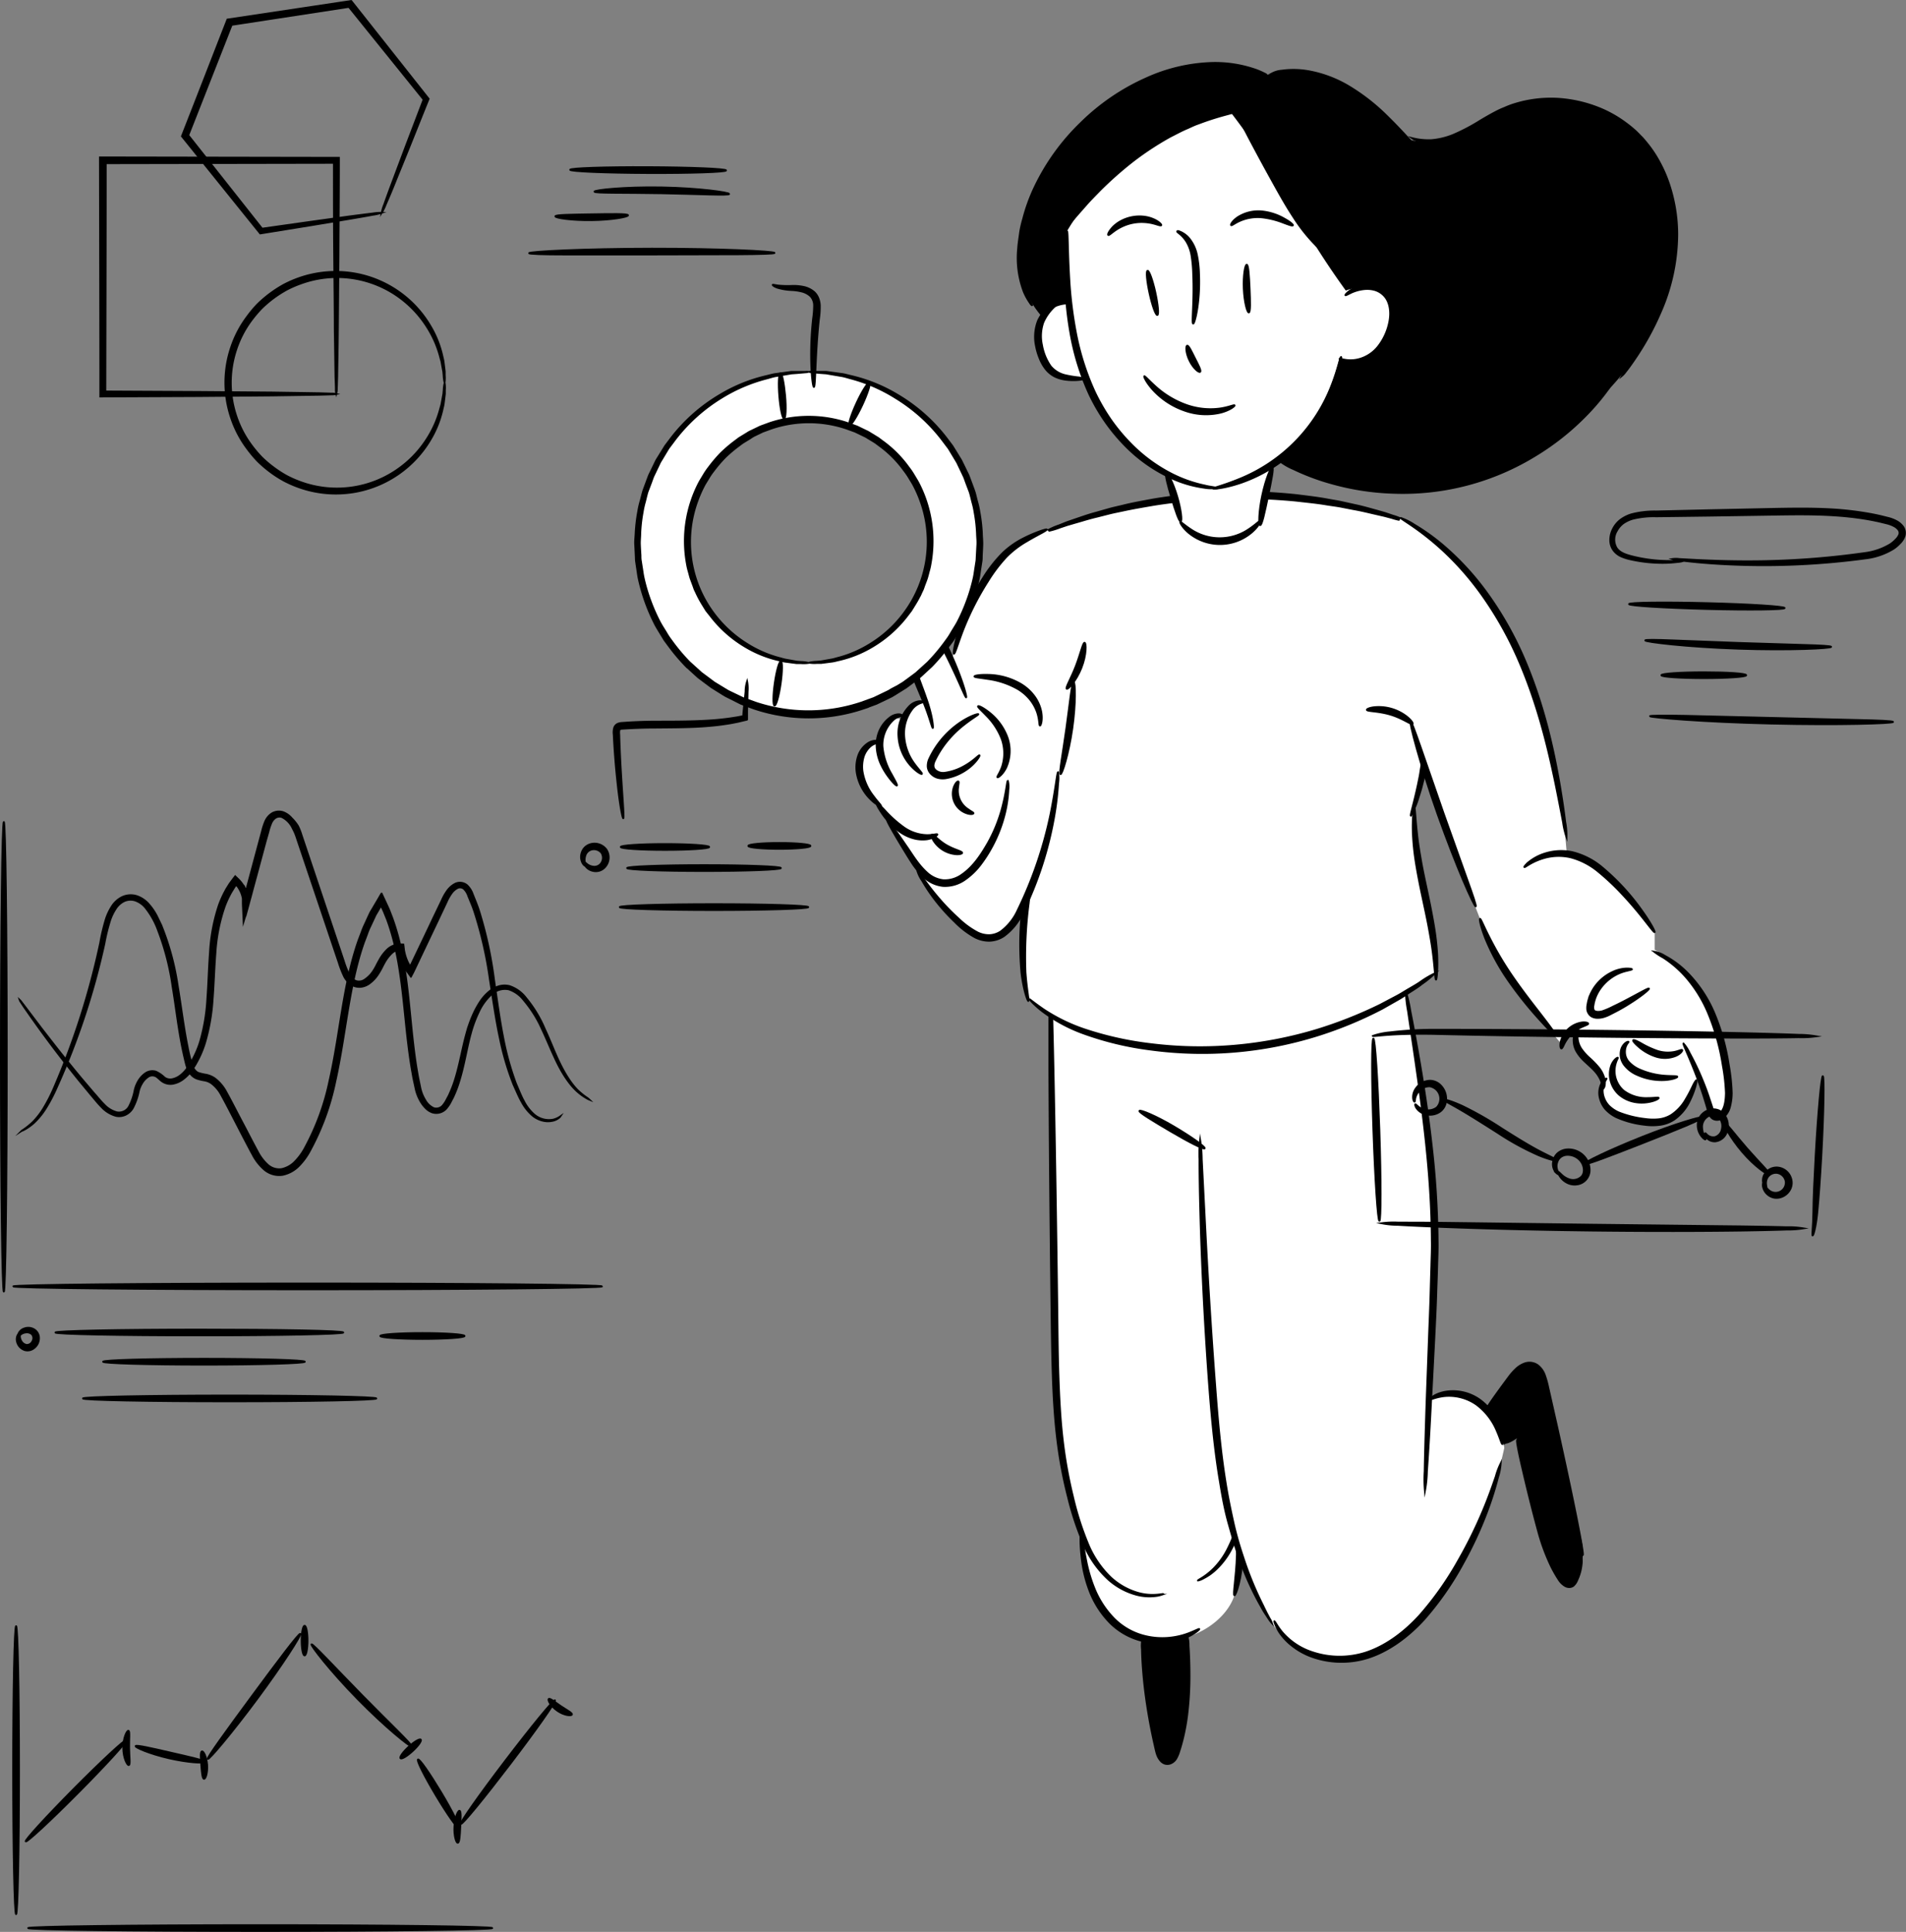 <svg xmlns="http://www.w3.org/2000/svg" viewBox="0 0 530.9 537.88">
  <rect x="0" y="0" width="530.9" height="537.88" fill="#808080" stroke="none"/>
  <title>Visual data</title>
  <g id="Layer_Character">
    <g id="Leg_right" data-name="Leg right">
      <path d="M317.74,449c.21,5.06.55,9.41.88,12.88.65,6.79.77,4.86,1.72,13.51a43.79,43.79,0,0,0,1.81,9.18c.79,2.5,1.81,5.7,3.16,5.7s2.41-3.21,3.12-5.38a38.27,38.27,0,0,0,1.8-9.91,155.47,155.47,0,0,0,.52-16.49c-.12-3.2-.4-7.33-1.05-12.15Z"/>
      <path d="M292.56,275.42q.29,9.9.39,18.46c.3,20.19,0,27.9.3,50.22.08,6.58.17,10.83.34,18.44.61,28.88,1.13,34.31,1.8,39.15a152.42,152.42,0,0,0,5.76,25.23,47.62,47.62,0,0,0,.71,6.72c.76,4.18,1.74,9.67,5.15,14.22a22.26,22.26,0,0,0,17.45,8.85c8.85,0,17.24-5.84,19.37-12.53.47-1.48.62-3.75.94-8.27s.3-8.21.25-10.77c1.62-7.34,3.56-16.88,5.39-28.08.85-5.16,2.54-16,4.26-32.3.79-7.46,2-20.29,4-57.83.54-10.37,1.26-24.76,2-42.09Z" fill="#fff"/>
      <path d="M324,443.82s-.15.09-.46.19a8.26,8.26,0,0,1-1.41.33,14.1,14.1,0,0,1-5.56-.33,19.24,19.24,0,0,1-7.77-4.18A28.08,28.08,0,0,1,302,430.3a82,82,0,0,1-4.47-13.36,124.35,124.35,0,0,1-3-15.87c-.7-5.64-1.07-11.6-1.28-17.77s-.29-12.53-.37-19.06c-.33-26.12-.53-49.77-.59-66.89,0-8.56,0-15.48,0-20.27,0-2.39,0-4.25.08-5.51a8.46,8.46,0,0,1,.14-1.92,8.32,8.32,0,0,1,.19,1.92c.07,1.26.14,3.12.22,5.51.16,4.78.33,11.71.51,20.26.36,17.11.74,40.75,1.07,66.86.08,6.53.12,12.91.33,19.05s.52,12.05,1.18,17.64a126.87,126.87,0,0,0,2.82,15.72,83.48,83.48,0,0,0,4.21,13.21,27.54,27.54,0,0,0,6.3,9.33,18.9,18.9,0,0,0,7.33,4.24,14.69,14.69,0,0,0,5.35.62C323.3,443.93,324,443.74,324,443.82Z" stroke="#000" stroke-miterlimit="10" stroke-width="0.5"/>
      <path d="M334.05,453.57c.05.07-.48.61-1.64,1.32A16.94,16.94,0,0,1,327,457a19.93,19.93,0,0,1-8.59-.08,19,19,0,0,1-9.23-5.1,25.79,25.79,0,0,1-5.67-8.84,36.48,36.48,0,0,1-2.1-8.25c-.63-4.78-.48-7.75-.29-7.76s.52,2.94,1.43,7.57a41.92,41.92,0,0,0,2.35,7.87,25.71,25.71,0,0,0,5.43,8.25,18.2,18.2,0,0,0,8.43,4.8,20.34,20.34,0,0,0,8,.4,20.64,20.64,0,0,0,5.29-1.51C333.32,453.82,334,453.45,334.05,453.57Z" stroke="#000" stroke-miterlimit="10" stroke-width="0.5"/>
      <path d="M358.77,303.08a34.51,34.51,0,0,1,.16,5.6c0,3.6-.13,8.82-.38,15.26-.54,12.87-1.73,30.66-4.14,50.18-1.2,9.77-2.56,19-4,27.45-.71,4.2-1.4,8.19-2.1,11.91A91.14,91.14,0,0,1,346,423.81a38.17,38.17,0,0,1-3.36,8.12,21.05,21.05,0,0,1-4.12,5.22,11.86,11.86,0,0,1-1,.83,8,8,0,0,1-.92.66,16.82,16.82,0,0,1-1.54.89,5,5,0,0,1-1.37.52c-.1-.17,1.86-.85,4.39-3.36a21.44,21.44,0,0,0,3.76-5.2,38.78,38.78,0,0,0,3.05-8A96.27,96.27,0,0,0,347,413.25c.65-3.73,1.29-7.72,2-11.92,1.31-8.4,2.62-17.66,3.81-27.4,2.4-19.49,3.78-37.21,4.61-50.05.38-6.43.68-11.62.9-15.22A37.85,37.85,0,0,1,358.77,303.08Z" stroke="#000" stroke-miterlimit="10" stroke-width="0.5"/>
      <path d="M343.83,444.17c-.46-.12.51-5.05.69-11.18s-.45-11.12,0-11.21,1.82,4.91,1.61,11.26S344.23,444.3,343.83,444.17Z" stroke="#000" stroke-miterlimit="10" stroke-width="0.5"/>
      <path d="M330.7,455.39a9.51,9.51,0,0,1,.36,2.82c.12,1.82.26,4.46.27,7.72a89.5,89.5,0,0,1-.64,11.49,58.05,58.05,0,0,1-1.23,6.72c-.29,1.15-.61,2.32-1,3.49a9.05,9.05,0,0,1-.76,1.85,3.18,3.18,0,0,1-1.85,1.56,2.55,2.55,0,0,1-1.37,0,2.74,2.74,0,0,1-1.11-.7,5.24,5.24,0,0,1-1.09-1.85,9.31,9.31,0,0,1-.29-1l-.21-.88q-.19-.88-.39-1.74-.76-3.45-1.32-6.65c-.75-4.26-1.24-8.12-1.54-11.37s-.42-5.9-.45-7.72a9.09,9.09,0,0,1,.14-2.84c.25,0,.57,4,1.46,10.42.44,3.22,1,7,1.86,11.24.41,2.1.88,4.3,1.41,6.57.13.56.27,1.14.4,1.71l.21.87q.1.39.24.78a3.69,3.69,0,0,0,.73,1.27.91.91,0,0,0,.89.29,1.63,1.63,0,0,0,.87-.82,7.31,7.31,0,0,0,.63-1.52c.37-1.13.69-2.26,1-3.38.57-2.23,1-4.43,1.3-6.53.61-4.22.82-8.07,1-11.31C330.41,459.43,330.45,455.39,330.7,455.39Z" stroke="#000" stroke-miterlimit="10" stroke-width="0.5"/>
    </g>
    <g id="Leg_left" data-name="Leg left">
      <path d="M414.22,392.06c2.22-2.58,3.91-4.71,5-6.13,2.87-3.71,4.2-5.78,6.4-5.87a4.14,4.14,0,0,1,2.33.64c1.77,1.14,2.1,3.45,2.29,4.66.54,3.4,1.95,6.64,2.25,10.07l5.89,26.39c.75,3.33,2.69,6.47,2.5,11.16-.12,2.94-.95,7.71-3.08,8.13-1.05.21-2.06-.72-3-1.58a15.81,15.81,0,0,1-4.29-7.82c-1.1-4.6-2.65-9.11-3.44-13.78a103.2,103.2,0,0,0-4.93-18.21l-6.4,5.17Z"/>
      <path d="M316.83,283.54l.53,25.74q8.5,4.88,17,9.73c1.62,28.4,2.52,48.84,3.09,63.95a288.75,288.75,0,0,0,4.67,37.79,96.7,96.7,0,0,0,8.63,25c3.33,6.57,5.68,9.26,8.38,11.29a25.32,25.32,0,0,0,17.27,4.77c5.39-.59,9.06-2.89,12.22-4.93,9.09-5.85,13.62-13.85,18.62-22.67a107,107,0,0,0,7.23-15.62A109.5,109.5,0,0,0,419,403.16a18.93,18.93,0,0,0-4.51-10.23,13.14,13.14,0,0,0-6.07-4.29c-5.13-1.57-9.68,1.16-10.58,1.72.35-5.39.79-13,1.15-22.16.41-10.49.74-18.93.6-27.56-.24-14.35-1.72-24.61-3.81-39.23-1.57-10.9-4-25.13-7.79-41.74Z" fill="#fff"/>
      <path d="M335.56,319.72c-.23.4-4.43-1.75-9.41-4.68s-9-5.35-8.78-5.75,4.59,1.39,9.6,4.35S335.79,319.35,335.56,319.72Z" stroke="#000" stroke-miterlimit="10" stroke-width="0.5"/>
      <path d="M354.27,451.89s-.34-.36-.86-1.12l-.93-1.42c-.37-.56-.78-1.22-1.19-2a80.46,80.46,0,0,1-6.09-13.45c-1.07-2.94-2-6.23-3-9.78s-1.72-7.4-2.38-11.48c-1.39-8.13-2.28-17.16-3-26.62-1.41-18.92-2.16-36.09-2.48-48.52-.17-6.21-.24-11.24-.23-14.72a31.73,31.73,0,0,1,.18-5.4,35.69,35.69,0,0,1,.45,5.38c.18,3.48.43,8.5.75,14.7.62,12.41,1.55,29.54,3,48.44.7,9.45,1.53,18.42,2.83,26.5.62,4,1.42,7.85,2.21,11.4s1.76,6.79,2.74,9.72a94.58,94.58,0,0,0,5.56,13.53c.36.79.72,1.47,1,2.05l.79,1.49A5.2,5.2,0,0,1,354.27,451.89Z" stroke="#000" stroke-miterlimit="10" stroke-width="0.5"/>
      <path d="M396.9,415.14a36,36,0,0,1-.07-5.49c.05-3.54.19-8.65.39-15s.5-13.83.8-22.18c.15-4.18.36-8.56.47-13.09q.09-3.41.2-6.92c.05-2.34.18-4.72.12-7.12-.05-9.61-.74-18.75-1.61-27s-1.92-15.74-2.82-22-1.67-11.3-2.18-14.8a36.29,36.29,0,0,1-.62-5.46,34.67,34.67,0,0,1,1.24,5.35c.69,3.47,1.64,8.5,2.7,14.73s2.23,13.68,3.17,22a248.64,248.64,0,0,1,1.75,27.2c.06,2.42-.07,4.8-.13,7.15s-.15,4.67-.23,6.95c-.12,4.55-.36,8.93-.56,13.1-.43,8.35-.82,15.86-1.15,22.17s-.66,11.42-.91,14.94A33.53,33.53,0,0,1,396.9,415.14Z" stroke="#000" stroke-miterlimit="10" stroke-width="0.5"/>
      <path d="M418,407.46a16,16,0,0,1-.73,3.77,95.66,95.66,0,0,1-3.19,10,108.24,108.24,0,0,1-6.57,14.09,84.7,84.7,0,0,1-10.91,15.64c-4.58,5-10.09,8.95-15.84,10.7a24.59,24.59,0,0,1-15.61-.48,19.42,19.42,0,0,1-5.3-3,16.58,16.58,0,0,1-3.18-3.28,12.71,12.71,0,0,1-1.41-2.51q-.37-.92-.3-1c.05,0,.25.26.59.81a19.26,19.26,0,0,0,1.62,2.27,18.65,18.65,0,0,0,8.37,5.54,23.92,23.92,0,0,0,14.77.14c5.41-1.73,10.64-5.49,15.09-10.37a88.18,88.18,0,0,0,10.8-15.28A124,124,0,0,0,413,420.77c1.69-4,2.85-7.4,3.65-9.72A19.54,19.54,0,0,1,418,407.46Z" stroke="#000" stroke-miterlimit="10" stroke-width="0.5"/>
      <path d="M418.49,402.07c-.25,0-.59-1.49-1.57-3.72a17.49,17.49,0,0,0-5.68-7.3,13.33,13.33,0,0,0-8.74-2.36c-2.39.22-3.76,1-3.89.76s1.11-1.34,3.72-1.9a12.89,12.89,0,0,1,9.86,2.17,15.88,15.88,0,0,1,5.81,8.22C418.75,400.43,418.68,402,418.49,402.07Z" stroke="#000" stroke-miterlimit="10" stroke-width="0.5"/>
      <path d="M440.87,432.94c-.22.05-1.32-3.91-2.91-10.36s-3.67-15.37-5.88-25.25c-.55-2.47-1.08-4.88-1.59-7.21-.26-1.17-.51-2.31-.75-3.44a25.54,25.54,0,0,0-.8-3.16,4.76,4.76,0,0,0-1.48-2.29,2.53,2.53,0,0,0-2.27-.39,5.61,5.61,0,0,0-2.16,1.27,14,14,0,0,0-1.73,1.81c-4.19,5.13-6.87,8.25-7.05,8.11s2.18-3.5,6.15-8.83a16.27,16.27,0,0,1,1.78-2,6.93,6.93,0,0,1,2.63-1.63,4,4,0,0,1,3.48.52,6.06,6.06,0,0,1,2.06,2.94,25.9,25.9,0,0,1,.91,3.34c.26,1.12.52,2.27.78,3.43.53,2.33,1.07,4.74,1.63,7.21,2.21,9.88,4.12,18.85,5.42,25.35S441.09,432.89,440.87,432.94Z" stroke="#000" stroke-miterlimit="10" stroke-width="0.5"/>
      <path d="M428.05,394.09c.33.3-1.17,2.5-3.64,4.62s-4.87,3.28-5.11,2.91,1.67-2.1,4.05-4.15S427.71,393.79,428.05,394.09Z" stroke="#000" stroke-miterlimit="10" stroke-width="0.5"/>
      <path d="M440.47,434c.1,0,.21.75,0,2.1a13.09,13.09,0,0,1-.57,2.4,11.72,11.72,0,0,1-.58,1.44,4,4,0,0,1-1.1,1.59,2,2,0,0,1-1.23.35,2.47,2.47,0,0,1-1.17-.39,5.26,5.26,0,0,1-1.61-1.61A35.87,35.87,0,0,1,432,436a56.68,56.68,0,0,1-3.55-9.64c-1.91-7-3.41-13.29-4.48-17.89s-1.6-7.48-1.38-7.53,1.15,2.71,2.49,7.23S428.13,419,430,425.88a66.3,66.3,0,0,0,3.34,9.43,36.94,36.94,0,0,0,2,3.83,4.21,4.21,0,0,0,1.14,1.28,1,1,0,0,0,1.07.15,3.24,3.24,0,0,0,.84-1.12,14.19,14.19,0,0,0,.65-1.29,17,17,0,0,0,.8-2.2C440.24,434.71,440.35,434,440.47,434Z" stroke="#000" stroke-miterlimit="10" stroke-width="0.5"/>
    </g>
    <g id="Torso">
      <path d="M291.22,148l.57,23.74a89.41,89.41,0,0,0-3.87,14.41,92.55,92.55,0,0,0,1.53,39.2c-1.62,10.32-2.93,20-4,29a69.51,69.51,0,0,0-.3,17c.26,2.4.62,4.38.89,5.72a45.11,45.11,0,0,0,6.55,5.65C297.3,286,304,289.33,318,291.13a113,113,0,0,0,43.88-2.2,109,109,0,0,0,23.81-9.15,106.48,106.48,0,0,0,14-8.85,109.94,109.94,0,0,0-1.41-14.61c-1.09-6.7-2.2-9.56-3.2-16A100.28,100.28,0,0,1,394,225.13c.47-1.72,1.09-4.13,1.69-7a103.15,103.15,0,0,0,2.12-17.83c.33-15-5.46-30.57-6.81-34.09q.36-10.56.71-21.12A150.82,150.82,0,0,0,291.22,148Z" fill="#fff"/>
      <path d="M391.61,145.05a18.72,18.72,0,0,1-3.94-.85l-2.08-.55-2.49-.57c-1.79-.4-3.81-.93-6.09-1.32l-3.55-.69c-1.24-.23-2.54-.39-3.88-.6-2.67-.46-5.55-.73-8.58-1.08a157.36,157.36,0,0,0-39.5,1.15c-3,.52-5.86,1-8.5,1.57-1.33.29-2.62.53-3.84.83l-3.51.89c-2.24.52-4.23,1.17-6,1.66l-2.46.72-2,.67a19.81,19.81,0,0,1-3.89,1.08,18.69,18.69,0,0,1,3.67-1.68l2-.81c.74-.27,1.56-.54,2.43-.84,1.75-.59,3.72-1.31,6-1.91l3.51-1c1.22-.34,2.51-.61,3.84-.93,2.66-.68,5.54-1.17,8.56-1.74a157.42,157.42,0,0,1,19.91-2,155.28,155.28,0,0,1,20,.81c3,.39,5.95.71,8.64,1.23,1.35.25,2.65.44,3.89.71l3.56.79c2.28.47,4.3,1.08,6.08,1.56.88.25,1.71.48,2.47.71l2.05.69A19.31,19.31,0,0,1,391.61,145.05Z" stroke="#000" stroke-miterlimit="10" stroke-width="0.5"/>
      <path d="M291.21,231.18c-.17.06-1.57-3.06-3-8.4-.35-1.33-.71-2.8-1-4.4s-.58-3.31-.85-5.11a91.31,91.31,0,0,1-.73-11.86,92.68,92.68,0,0,1,.95-11.84c.31-1.8.58-3.51.95-5.09s.72-3.06,1.09-4.38c1.5-5.32,3-8.41,3.13-8.35s-.81,3.32-2,8.63c-.3,1.33-.62,2.78-.88,4.36s-.53,3.26-.79,5a110.8,110.8,0,0,0-.81,11.65,108.69,108.69,0,0,0,.59,11.66c.22,1.78.4,3.48.69,5s.52,3.05.79,4.38C290.46,227.85,291.46,231.1,291.21,231.18Z" stroke="#000" stroke-miterlimit="10" stroke-width="0.5"/>
      <path d="M286.43,278.69c-.18.06-1.31-2.86-1.91-7.84a87.17,87.17,0,0,1,.41-19.44c.85-7.52,1.73-14.29,2.44-19.2s1.26-7.92,1.49-7.89.07,3.09-.34,8-1.12,11.75-2,19.24a114.78,114.78,0,0,0-.88,19.17C286,275.64,286.68,278.62,286.43,278.69Z" stroke="#000" stroke-miterlimit="10" stroke-width="0.5"/>
      <path d="M399.68,271a28,28,0,0,1-3.69,3c-1.21,1-2.82,1.91-4.62,3.12-.9.62-1.91,1.19-3,1.8l-3.4,1.93a111.1,111.1,0,0,1-17.77,7.37,107.68,107.68,0,0,1-46.68,4,87,87,0,0,1-18.73-4.49,44.07,44.07,0,0,1-11.44-6.16,28.61,28.61,0,0,1-2.66-2.32c-.56-.58-.84-.91-.8-.95s1.34,1.05,3.83,2.76a48.7,48.7,0,0,0,11.47,5.58,92,92,0,0,0,18.52,4.09,110.58,110.58,0,0,0,23.23.41,112.93,112.93,0,0,0,22.82-4.39,120,120,0,0,0,17.69-7l3.42-1.81c1.08-.56,2.1-1.1,3-1.67,1.84-1.13,3.49-2,4.74-2.87A26.06,26.06,0,0,1,399.68,271Z" stroke="#000" stroke-miterlimit="10" stroke-width="0.5"/>
      <path d="M393,227.11c-.26-.09.84-3.41,2-8.89l.44-2.16c.14-.75.24-1.54.38-2.35.29-1.62.46-3.37.68-5.2a100.43,100.43,0,0,0,.41-12,102.37,102.37,0,0,0-1.21-12c-.34-1.81-.63-3.55-1-5.15-.19-.8-.35-1.58-.54-2.32l-.58-2.12c-1.52-5.39-2.84-8.63-2.59-8.74a7.46,7.46,0,0,1,1.22,2.16c.35.71.75,1.59,1.15,2.65s.91,2.24,1.32,3.6l.69,2.12c.23.74.42,1.53.64,2.33.46,1.61.81,3.37,1.2,5.21a84.94,84.94,0,0,1,1.35,12.16,83.77,83.77,0,0,1-.54,12.23c-.26,1.86-.48,3.64-.84,5.28-.17.81-.3,1.61-.48,2.37s-.37,1.47-.55,2.16c-.32,1.38-.74,2.6-1.07,3.68s-.67,2-1,2.72A7.34,7.34,0,0,1,393,227.11Z" stroke="#000" stroke-miterlimit="10" stroke-width="0.5"/>
      <path d="M400,272.74c-.26,0-.3-2.69-.84-7-.25-2.14-.68-4.68-1.2-7.49s-1.2-5.89-1.89-9.14-1.29-6.37-1.74-9.23a70,70,0,0,1-.78-7.66c-.19-4.39.25-7.1.44-7.08s.23,2.7.71,7c.21,2.15.62,4.69,1.11,7.5s1.17,5.9,1.86,9.15,1.3,6.36,1.77,9.21a74.77,74.77,0,0,1,.87,7.65C400.52,270.05,400.15,272.76,400,272.74Z" stroke="#000" stroke-miterlimit="10" stroke-width="0.5"/>
    </g>
    <g id="Arm_left" data-name="Arm left">
      <path d="M390.2,144.19a83.08,83.08,0,0,0-6.79,16,85.63,85.63,0,0,0-2.7,37.43,16.58,16.58,0,0,1,9.41,1.61,15.67,15.67,0,0,1,3.36,2.3c.38,1.58,1,4.25,2,7.52,1.52,5.44,2.87,9.49,11.23,32.19.91,2.5,2.6,7.07,4.94,13.06,1.77,4.54,2.65,6.81,3.28,8.17,2.57,5.55,5.22,9.18,9.74,15.32,2.59,3.52,6.08,8,10.45,13.08a4.62,4.62,0,0,1,1.67-3.12,4.53,4.53,0,0,1,2.93-1,6.53,6.53,0,0,0-.38,4.56c.33,1,.82,1.43,3.64,4.51,2.55,2.78,2.71,3.06,2.85,3.35,1.26,2.61-.33,3.89.41,6.34,1.24,4.14,7.33,5.77,9.8,6.42a14.16,14.16,0,0,0,5.92.46,13,13,0,0,0,4.77-1.9c4.67-3.09,5.66-8.62,5.84-9.76a14.73,14.73,0,0,1,3.07,5.6c.55,2,.48,3.61,1.7,4.36a2.81,2.81,0,0,0,2.75,0c1.47-.87,1.58-3.23,1.48-6a62.76,62.76,0,0,0-1.67-12.55c-1.54-5.84-2.32-8.79-4.4-12.7a35.7,35.7,0,0,0-7.66-10.14,33.8,33.8,0,0,0-6.94-4.85c0-1.65,0-3.29,0-4.94a94.32,94.32,0,0,0-6.48-8.7c-4-4.81-6.93-8.21-11.8-10.87a29.83,29.83,0,0,0-6.24-2.55,181.63,181.63,0,0,0-4.12-27.06,134.72,134.72,0,0,0-7.45-24.21c-3.48-8.17-8.1-18.78-18.12-29.1A77.49,77.49,0,0,0,390.2,144.19Z" fill="#fff"/>
      <path d="M436.33,233a20.63,20.63,0,0,1-.94-4c-.5-2.57-1.2-6.3-2.14-10.89-1.92-9.15-4.78-21.85-10.51-34.89a99.61,99.61,0,0,0-9.85-17.4,80.44,80.44,0,0,0-10.72-12.31c-6.84-6.36-12.1-9-11.92-9.27a16.58,16.58,0,0,1,3.66,1.83,58.52,58.52,0,0,1,9,6.58,76,76,0,0,1,11.16,12.29,96,96,0,0,1,10.12,17.62c5.81,13.24,8.52,26.1,10.15,35.33.8,4.64,1.33,8.4,1.64,11A19.4,19.4,0,0,1,436.33,233Z" stroke="#000" stroke-miterlimit="10" stroke-width="0.5"/>
      <path d="M393.47,201.54c-.32.35-2.71-1.55-6.18-2.58s-6.5-.86-6.57-1.33c0-.21.71-.56,2-.72a12.75,12.75,0,0,1,9.5,2.91C393.19,200.68,393.61,201.38,393.47,201.54Z" stroke="#000" stroke-miterlimit="10" stroke-width="0.5"/>
      <path d="M411.05,252.36c-.2.08-1.56-2.68-3.5-7.25s-4.46-11-7-18.11-4.55-13.7-5.9-18.48-2-7.79-1.8-7.85,1.28,2.82,2.9,7.5,3.87,11.15,6.34,18.29l6.51,18.23C410.29,249.36,411.27,252.27,411.05,252.36Z" stroke="#000" stroke-miterlimit="10" stroke-width="0.5"/>
      <path d="M460.87,259.53c-.2.13-1.7-2-4.32-5.22-1.32-1.61-2.93-3.49-4.82-5.49a67.17,67.17,0,0,0-6.47-6.08,20.15,20.15,0,0,0-7.6-4,14.76,14.76,0,0,0-7,0c-4,1-5.9,2.89-6.06,2.66-.07-.07.32-.62,1.24-1.39a13.6,13.6,0,0,1,4.51-2.38,14.93,14.93,0,0,1,7.6-.37,20.44,20.44,0,0,1,8.28,4.21,63.32,63.32,0,0,1,11.18,12.15C459.89,257.07,461.05,259.42,460.87,259.53Z" stroke="#000" stroke-miterlimit="10" stroke-width="0.5"/>
      <path d="M433.33,288.29c-.17.15-1.75-1.37-4.14-4a107.39,107.39,0,0,1-8.69-10.76,61.5,61.5,0,0,1-6.72-12.14c-1.31-3.32-1.73-5.49-1.53-5.56s1,2,2.58,5.09a92.86,92.86,0,0,0,7,11.68c3.05,4.37,6.09,8.16,8.23,10.95S433.5,288.15,433.33,288.29Z" stroke="#000" stroke-miterlimit="10" stroke-width="0.5"/>
      <path d="M459.3,275.25c.12.17-1.43,1.55-4.23,3.4-1.4.92-3.11,2-5.07,3l-1.52.78a9.5,9.5,0,0,1-1.76.72,5.87,5.87,0,0,1-2.09.23,3.44,3.44,0,0,1-1.19-.33,2.46,2.46,0,0,1-1-1,2.56,2.56,0,0,1-.34-1.28,4.45,4.45,0,0,1,.09-1.07c.06-.33.11-.66.19-1l.27-.94a12.35,12.35,0,0,1,1.72-3.24,12.54,12.54,0,0,1,4.71-3.86,9.86,9.86,0,0,1,4-1c1,0,1.48.11,1.48.21s-.52.2-1.4.42a12.06,12.06,0,0,0-3.51,1.38,12.64,12.64,0,0,0-4,3.72,11.14,11.14,0,0,0-1.42,2.87l-.23.8c-.06.28-.1.56-.15.84a2,2,0,0,0,.07,1.31c.22.57,1.44.62,2.44.33a21.82,21.82,0,0,0,3-1.3c2-.94,3.71-1.85,5.16-2.63C457.39,276.09,459.17,275.05,459.3,275.25Z" stroke="#000" stroke-miterlimit="10" stroke-width="0.5"/>
      <path d="M468.92,290.53a10.52,10.52,0,0,1,1.67,2.59,73,73,0,0,1,3.61,7.57c.68,1.64,1.37,3.45,2,5.43.34,1,.67,2,1,3.06a1.7,1.7,0,0,0,.6,1,.82.82,0,0,0,.89,0c1.65-.88,2-3.47,2.05-5.85a52.85,52.85,0,0,0-.86-7.65,63,63,0,0,0-4-14.4A37.12,37.12,0,0,0,469.55,272a30.25,30.25,0,0,0-6.2-5.35,19.06,19.06,0,0,1-2.57-1.66,7.79,7.79,0,0,1,2.89,1.11,26.32,26.32,0,0,1,6.72,5.12,36,36,0,0,1,6.93,10.45,60.37,60.37,0,0,1,4.19,14.73,52.49,52.49,0,0,1,.85,7.93,15,15,0,0,1-.52,3.9,5.39,5.39,0,0,1-.87,1.87,4.41,4.41,0,0,1-1.58,1.41,2.32,2.32,0,0,1-2.38-.08,3.1,3.1,0,0,1-1.15-1.79c-.31-1.09-.6-2.09-.91-3.08-.6-2-1.22-3.78-1.82-5.42C470.7,294.53,468.69,290.65,468.92,290.53Z" stroke="#000" stroke-miterlimit="10" stroke-width="0.5"/>
      <path d="M434.9,291.91c-.2,0-.39-.69-.19-1.77a7.2,7.2,0,0,1,5.92-5.46c1.1-.12,1.75.12,1.75.33s-.6.41-1.46.78a10.82,10.82,0,0,0-3,1.91,10.55,10.55,0,0,0-2.14,2.82C435.37,291.34,435.14,291.93,434.9,291.91Z" stroke="#000" stroke-miterlimit="10" stroke-width="0.5"/>
      <path d="M468.55,292.36c.14.14-.37,1-1.74,1.6a8.09,8.09,0,0,1-5.65.18,13.67,13.67,0,0,1-4.78-2.75c-1.05-.91-1.59-1.58-1.46-1.76s.93.16,2.11.81a26.09,26.09,0,0,0,4.61,2.15,9.65,9.65,0,0,0,4.8.28C467.67,292.61,468.39,292.17,468.55,292.36Z" stroke="#000" stroke-miterlimit="10" stroke-width="0.5"/>
      <path d="M467.2,299.79c.05.2-1.14.72-3.2.9a16.46,16.46,0,0,1-7.91-1.4,9,9,0,0,1-3.68-2.8,5.35,5.35,0,0,1-.9-1.94,5,5,0,0,1-.05-1.84,3.62,3.62,0,0,1,1.26-2.29c.5-.39.86-.42.9-.33s-1,.93-1,2.73a4.12,4.12,0,0,0,1,2.76,8.68,8.68,0,0,0,3.16,2.23,21.08,21.08,0,0,0,7.23,1.72C465.92,299.65,467.16,299.55,467.2,299.79Z" stroke="#000" stroke-miterlimit="10" stroke-width="0.5"/>
      <path d="M462,305.7c.07.18-1,.87-3.09,1.18a10.77,10.77,0,0,1-3.65-.07,9.27,9.27,0,0,1-4.15-1.93,7.77,7.77,0,0,1-2.47-3.93,7.23,7.23,0,0,1,0-3.75,4.9,4.9,0,0,1,1.2-2.21c.42-.42.73-.55.8-.48s-.67,1.11-.87,2.91a7.29,7.29,0,0,0,2.42,6.21,10.44,10.44,0,0,0,6.68,2.1C460.75,305.73,462,305.46,462,305.7Z" stroke="#000" stroke-miterlimit="10" stroke-width="0.5"/>
      <path d="M472.53,300.78c.1,0,0,.62-.27,1.62a24.56,24.56,0,0,1-1.61,4.13,13.06,13.06,0,0,1-4.34,5.18,9.42,9.42,0,0,1-3.86,1.45,15.56,15.56,0,0,1-4.31,0,26.48,26.48,0,0,1-7.89-2.1,10,10,0,0,1-3-2.2,7.07,7.07,0,0,1-1.55-2.89,5.78,5.78,0,0,1,.51-4.57c.64-.93,1.24-1.16,1.28-1.09s-.34.5-.72,1.39a5.58,5.58,0,0,0,0,3.93,6.27,6.27,0,0,0,1.43,2.3,9.32,9.32,0,0,0,2.65,1.78,28.64,28.64,0,0,0,7.44,1.84,15.44,15.44,0,0,0,3.89.06,8.42,8.42,0,0,0,3.28-1.14,12.85,12.85,0,0,0,4.13-4.47c.93-1.54,1.56-2.89,2-3.8S472.42,300.74,472.53,300.78Z" stroke="#000" stroke-miterlimit="10" stroke-width="0.5"/>
      <path d="M446.47,303.13c-.24-.06,0-1.13-.69-2.58a9.1,9.1,0,0,0-1.55-2.32c-.71-.79-1.64-1.6-2.62-2.52a12.35,12.35,0,0,1-2.49-3,6.39,6.39,0,0,1-.8-3.23,3.84,3.84,0,0,1,.67-2.15c.33-.43.61-.56.69-.5s-.44,1-.21,2.6a6.29,6.29,0,0,0,.95,2.53,14.56,14.56,0,0,0,2.32,2.61,25.23,25.23,0,0,1,2.65,2.74,8.27,8.27,0,0,1,1.48,2.91,4.58,4.58,0,0,1,.05,2.23C446.77,302.92,446.57,303.15,446.47,303.13Z" stroke="#000" stroke-miterlimit="10" stroke-width="0.5"/>
    </g>
    <g id="Arm_right" data-name="Arm right">
      <path d="M291.6,147.42a31.65,31.65,0,0,0-8.07,4.1c-2.06,1.47-5.2,4.08-9,9.84A70.11,70.11,0,0,0,265.11,184c-.5-.85-1.31-2.27-2.3-4.06-2.19-4-2.56-4.83-3.77-5.57-1.59-1-4.11-1.37-5.51-.22s-1.19,3.26-.59,6.77a73.56,73.56,0,0,0,4.14,14.56,6.31,6.31,0,0,0-2.92,1.1,6.54,6.54,0,0,0-2.53,4.06,4.12,4.12,0,0,0-3-.65c-2.09.48-3.75,3.22-3.4,6.67a5.14,5.14,0,0,0-2.77.49c-2.59,1.32-3,4.66-3.09,5.6a11,11,0,0,0,1.42,6.34,15.53,15.53,0,0,0,3.42,4.6c.66,1,1.67,2.65,2.88,4.61,5.08,8.22,5.51,9.52,8.35,14a92.3,92.3,0,0,0,10.1,13c2.53,2.89,4.59,5,7.76,5.51a10.45,10.45,0,0,0,6.1-1c1.39-.67,4.65-2.63,9.72-17.88a111.18,111.18,0,0,0,3.48-12.41,104.83,104.83,0,0,0,2-13.18c.58-1.36,1.13-2.81,1.62-4.34a52.75,52.75,0,0,0,2-21.9,29.73,29.73,0,0,0,2.82-6.18,33.24,33.24,0,0,0,.25-18.5A40.23,40.23,0,0,0,291.6,147.42Z" fill="#fff"/>
      <path d="M265.71,182c-.2-.05.11-2.58,1.32-6.52a60.24,60.24,0,0,1,6.8-14.54,38.87,38.87,0,0,1,5.5-7,24.11,24.11,0,0,1,6-4.17,39.82,39.82,0,0,1,4.48-1.91c1.08-.37,1.7-.53,1.75-.43s-.49.46-1.49,1-2.46,1.31-4.19,2.34a26.31,26.31,0,0,0-5.51,4.23,42.54,42.54,0,0,0-5.19,6.83,78.36,78.36,0,0,0-7.08,14C266.66,179.66,266,182.08,265.71,182Z" stroke="#000" stroke-miterlimit="10" stroke-width="0.5"/>
      <path d="M259.82,202.68c-.25,0-.88-3.14-2.94-8-1-2.44-2.29-5.3-3.43-8.66a34.21,34.21,0,0,1-1.35-5.43c-.07-.49-.14-1-.19-1.47l-.09-1.51a6.59,6.59,0,0,1,.6-3.31,3.64,3.64,0,0,1,1.31-1.39,4.16,4.16,0,0,1,1.73-.57,5.15,5.15,0,0,1,3.27.8,8.87,8.87,0,0,1,2.24,2.05,18.58,18.58,0,0,1,1.59,2.3,49.6,49.6,0,0,1,2.26,4.48c.65,1.42,1.22,2.76,1.72,4,2,4.94,2.77,8.13,2.57,8.19s-1.41-3-3.63-7.73c-.56-1.19-1.18-2.48-1.87-3.86s-1.44-2.86-2.33-4.29a11.92,11.92,0,0,0-3.38-3.77,3.55,3.55,0,0,0-2.26-.55,2.19,2.19,0,0,0-1.78,1.12,5.21,5.21,0,0,0-.42,2.5l.08,1.41c0,.46.1.92.16,1.38a34.65,34.65,0,0,0,1.2,5.2c1,3.28,2.22,6.2,3.07,8.71C259.77,199.31,260,202.67,259.82,202.68Z" stroke="#000" stroke-miterlimit="10" stroke-width="0.5"/>
      <path d="M256.78,215.46c-.11.17-1.42-.47-3-2.17a13.29,13.29,0,0,1-3.52-8.34,10.88,10.88,0,0,1,3.2-8.49,4.59,4.59,0,0,1,2.59-1.22c.7-.05,1.05.13,1,.23s-.36.17-.9.38a5.3,5.3,0,0,0-1.93,1.43,11.17,11.17,0,0,0-2.37,7.6,14.46,14.46,0,0,0,2.78,7.68C255.91,214.32,256.94,215.27,256.78,215.46Z" stroke="#000" stroke-miterlimit="10" stroke-width="0.5"/>
      <path d="M249.82,218.69c-.17.12-1.18-.8-2.48-2.59a19.48,19.48,0,0,1-2-3.41,13.38,13.38,0,0,1-1.16-4.78,9.88,9.88,0,0,1,1-4.89,9.24,9.24,0,0,1,2.58-3.15,4.24,4.24,0,0,1,2.62-1c.7.05,1,.31,1,.41s-.38.08-.9.22a4.58,4.58,0,0,0-1.94,1.23,9.5,9.5,0,0,0-2.74,7.1,18.49,18.49,0,0,0,2.48,7.64C249.32,217.37,250,218.54,249.82,218.69Z" stroke="#000" stroke-miterlimit="10" stroke-width="0.5"/>
      <path d="M245.37,224.43c-.11.16-1.37-.38-2.92-1.93a13.4,13.4,0,0,1-3.84-7.58,9.93,9.93,0,0,1,.56-4.81,6.85,6.85,0,0,1,2.51-3.13,4.07,4.07,0,0,1,2.62-.74c.65.09.94.31.92.41s-.37.12-.9.22a4.46,4.46,0,0,0-1.95,1,6.48,6.48,0,0,0-1.79,2.74,9.7,9.7,0,0,0-.35,4.08,15,15,0,0,0,3.09,7C244.54,223.37,245.53,224.22,245.37,224.43Z" stroke="#000" stroke-miterlimit="10" stroke-width="0.5"/>
      <path d="M272.82,210.31c.09.06-.14.55-.73,1.31a13,13,0,0,1-3,2.76,14.34,14.34,0,0,1-5.71,2.3,5.55,5.55,0,0,1-1.94-.06,4.07,4.07,0,0,1-1.93-1,3.25,3.25,0,0,1-1.1-2.11,4.69,4.69,0,0,1,.43-2.23,25,25,0,0,1,8.67-10.15c2.87-1.9,4.95-2.45,5-2.27s-1.76,1.14-4.33,3.2a29.29,29.29,0,0,0-4.1,4,26.85,26.85,0,0,0-3.75,5.84c-.48,1.09-.43,1.91.25,2.53a3.28,3.28,0,0,0,2.63.72,15,15,0,0,0,5.26-1.79C271.31,211.8,272.62,210.13,272.82,210.31Z" stroke="#000" stroke-miterlimit="10" stroke-width="0.5"/>
      <path d="M277.84,216.4c-.2-.18.69-1.17,1.32-3.07a12,12,0,0,0-.14-7.59,18.71,18.71,0,0,0-4.3-6.55c-1.43-1.49-2.43-2.35-2.29-2.55s1.36.35,3.07,1.69a15.74,15.74,0,0,1,5.06,6.86,11.33,11.33,0,0,1-.33,8.58C279.21,215.8,277.94,216.54,277.84,216.4Z" stroke="#000" stroke-miterlimit="10" stroke-width="0.5"/>
      <path d="M271.14,226.43c0,.21-.74.39-1.86,0a5.7,5.7,0,0,1-3.53-7.43c.43-1.08,1-1.53,1.2-1.41s0,.75-.09,1.7a6.17,6.17,0,0,0,2.9,6.1C270.56,226,271.17,226.2,271.14,226.43Z" stroke="#000" stroke-miterlimit="10" stroke-width="0.5"/>
      <path d="M261.08,232.32c.11.16-.85,1-2.85,1.35a9.6,9.6,0,0,1-3.48-.19,12,12,0,0,1-3.88-1.73,20.37,20.37,0,0,1-5.23-5.32c-1.06-1.59-1.61-2.62-1.42-2.75s1.06.66,2.3,2a33.13,33.13,0,0,0,5.26,4.7,11.67,11.67,0,0,0,6.36,2.13C259.9,232.54,261,232.1,261.08,232.32Z" stroke="#000" stroke-miterlimit="10" stroke-width="0.5"/>
      <path d="M280.73,217.41a6.36,6.36,0,0,1,.14,2.41,34.56,34.56,0,0,1-.93,6.5,38.68,38.68,0,0,1-3.46,9.13,37.54,37.54,0,0,1-3.08,4.91,19.34,19.34,0,0,1-4.51,4.47,9.59,9.59,0,0,1-6.26,1.83,9.29,9.29,0,0,1-5.48-2.62,21.7,21.7,0,0,1-3.34-4.13c-.9-1.37-1.66-2.65-2.38-3.82-2.84-4.69-4.51-7.66-4.32-7.78s2.2,2.62,5.29,7.15c1.59,2.23,3.21,5.14,5.76,7.46a8,8,0,0,0,4.61,2.15,8.12,8.12,0,0,0,5.21-1.59c3.25-2.26,5.41-5.69,7.18-8.75a42.17,42.17,0,0,0,3.67-8.71C280.34,220.81,280.45,217.39,280.73,217.41Z" stroke="#000" stroke-miterlimit="10" stroke-width="0.5"/>
      <path d="M268,237.45c0,.22-.6.43-1.59.39A8.22,8.22,0,0,1,260,234c-.5-.86-.6-1.48-.41-1.59.41-.22,1.73,1.57,4,2.89S268,237,268,237.45Z" stroke="#000" stroke-miterlimit="10" stroke-width="0.5"/>
      <path d="M289.68,202c-.26,0-.08-1.5-.78-3.63a11.88,11.88,0,0,0-1.83-3.4,12.88,12.88,0,0,0-3.54-3.12,23,23,0,0,0-8.34-2.81c-2.28-.35-3.74-.46-3.75-.7s1.45-.51,3.86-.44a18.77,18.77,0,0,1,9.08,2.56,12.86,12.86,0,0,1,3.9,3.62,10.92,10.92,0,0,1,1.73,4C290.49,200.59,289.85,202.09,289.68,202Z" stroke="#000" stroke-miterlimit="10" stroke-width="0.5"/>
      <path d="M294.72,215a11.44,11.44,0,0,1,0,3.19,81.47,81.47,0,0,1-1,8.63,99.82,99.82,0,0,1-8.8,27.28,16.55,16.55,0,0,1-5.33,6.56,7.71,7.71,0,0,1-4.05,1.27,8.65,8.65,0,0,1-3.92-.94,23.93,23.93,0,0,1-5.61-4.27,54.44,54.44,0,0,1-4.13-4.4,49.17,49.17,0,0,1-5-7.1,10,10,0,0,1-1.39-2.88c.24-.15,2.43,3.85,7.3,9.22,1.22,1.33,2.61,2.75,4.19,4.17a23.37,23.37,0,0,0,5.34,3.9,7.17,7.17,0,0,0,3.23.74,6.13,6.13,0,0,0,3.23-1.05,15.34,15.34,0,0,0,4.74-6,113.66,113.66,0,0,0,9.12-26.74C294.08,219.44,294.45,214.92,294.72,215Z" stroke="#000" stroke-miterlimit="10" stroke-width="0.5"/>
      <path d="M297.12,191.77c-.38-.28,1.24-2.9,2.57-6.37s1.94-6.49,2.41-6.45.57,3.31-.89,7S297.44,192.06,297.12,191.77Z" stroke="#000" stroke-miterlimit="10" stroke-width="0.5"/>
      <path d="M295.4,215.55c-.45-.11.66-5.8,1.64-12.85s1.52-12.83,2-12.81.65,5.88-.37,13S295.82,215.67,295.4,215.55Z" stroke="#000" stroke-miterlimit="10" stroke-width="0.5"/>
    </g>
    <g id="Head">
      <path d="M290.42,88.39a26.68,26.68,0,0,1-5.93-11c-1.81-7.06,0-12.88,1.84-18.52a60.75,60.75,0,0,1,13.51-22.23A61.72,61.72,0,0,1,319,22.76c4.53-2,11.09-4.9,20-4.7a40.37,40.37,0,0,1,13.84,2.79,26.31,26.31,0,0,1,7.61-1c7.7.15,13.31,3.75,16.26,5.64,3.71,2.37,6.52,5.07,11.6,10,1.36,1.31,2.46,2.42,3.21,3.19a23.08,23.08,0,0,0,9.69.43c4.66-.83,6.34-2.74,13.08-5.9,5.16-2.41,8.37-3.92,12.81-4.62a34.46,34.46,0,0,1,30,10.68,34.53,34.53,0,0,1,7.57,13.93A44.64,44.64,0,0,1,466,72.51c-1.69,14.23-8.52,24-11.58,28.35a77.1,77.1,0,0,1-10,11.2c-5.54,5.41-12.22,11.94-22.42,17a74.36,74.36,0,0,1-36,7.3,63.87,63.87,0,0,1-23.73-5.3A62,62,0,0,1,346.67,121C338.45,113.91,322.86,103.37,290.42,88.39Z"/>
      <path d="M342.83,31.31a66.71,66.71,0,0,0-12.59,3.82,69,69,0,0,0-22.72,15.62,71.1,71.1,0,0,0-10.31,13.61q.21,10.17.4,20.35a9.49,9.49,0,0,0-6.45,2.62c-4.06,4.23-1.24,11.18-.91,12a10.23,10.23,0,0,0,3.69,4.83,10.5,10.5,0,0,0,7.95,1.34,78.08,78.08,0,0,0,3.78,6.91,55.34,55.34,0,0,0,10.56,13.38,45.65,45.65,0,0,0,8.64,6.06,72.14,72.14,0,0,1,2.83,8.72c.43,1.65.78,3.25,1.06,4.77a15.28,15.28,0,0,0,8.07,5c7.68,1.79,13.65-3.58,14.21-4.1l3.41-16.14a53.9,53.9,0,0,0,5.12-4.82,57.82,57.82,0,0,0,13.5-25.33,10.15,10.15,0,0,0,6.25.45,10.8,10.8,0,0,0,6.13-4.82c.66-1,4.69-6.65,2.22-11.11A8.34,8.34,0,0,0,383.39,81a11.86,11.86,0,0,0-8.53-.1c-2.67-3.68-6.71-9.49-11.21-17-3.65-6.06-5-8.85-8.33-14.41A202.63,202.63,0,0,0,342.83,31.31Z" fill="#fff"/>
      <path d="M339.19,135.89c0,.06-.32.08-.94.07l-1.14,0a10.46,10.46,0,0,1-1.56-.15A32.8,32.8,0,0,1,326,133a42.8,42.8,0,0,1-12.12-8.44,52.11,52.11,0,0,1-5.68-6.66,54,54,0,0,1-4.76-8.1,69.55,69.55,0,0,1-5.31-17.26A98.27,98.27,0,0,1,296.7,77.9c-.11-4.18,0-7.55.12-9.88a15.43,15.43,0,0,1,.39-3.61c.27,0,.15,5.16.64,13.44a113.78,113.78,0,0,0,1.76,14.41,71.53,71.53,0,0,0,5.31,16.83A55.46,55.46,0,0,0,309.5,117a51.36,51.36,0,0,0,5.44,6.51A43.89,43.89,0,0,0,326.5,132a37,37,0,0,0,9.16,3.2,12,12,0,0,0,1.5.3l1.12.19C338.88,135.75,339.19,135.84,339.19,135.89Z" stroke="#000" stroke-miterlimit="10" stroke-width="0.5"/>
      <path d="M373.55,99.39c.17,0,.09,3.13-1.41,7.91a42.45,42.45,0,0,1-26.35,27.07c-4.74,1.63-7.85,1.8-7.87,1.63s2.95-.84,7.46-2.7a46,46,0,0,0,25.67-26.38C372.79,102.37,373.28,99.34,373.55,99.39Z" stroke="#000" stroke-miterlimit="10" stroke-width="0.5"/>
      <path d="M374.75,82.18c-.06-.07.3-.56,1.18-1.2a9.89,9.89,0,0,1,4.3-1.68,8.5,8.5,0,0,1,3.29.19,7,7,0,0,1,3.31,2,7.87,7.87,0,0,1,1.83,3.84,12.33,12.33,0,0,1,0,4.45,16.46,16.46,0,0,1-3.6,7.6,10.86,10.86,0,0,1-5.86,3.62,8.43,8.43,0,0,1-4.63-.2c-1-.38-1.49-.8-1.44-.89s.6.11,1.6.27a9.14,9.14,0,0,0,4.18-.3,10.2,10.2,0,0,0,5-3.47A16,16,0,0,0,387,89.52c.51-2.64.13-5.34-1.31-7a5.85,5.85,0,0,0-2.56-1.72,7.86,7.86,0,0,0-2.8-.33,11.5,11.5,0,0,0-4.09,1.08C375.33,82,374.83,82.28,374.75,82.18Z" stroke="#000" stroke-miterlimit="10" stroke-width="0.5"/>
      <path d="M328.88,145.18c-.45.1-1.45-2.86-2.55-6.52s-1.88-6.67-1.45-6.84,1.9,2.65,3,6.38S329.31,145.09,328.88,145.18Z" stroke="#000" stroke-miterlimit="10" stroke-width="0.5"/>
      <path d="M351,145.08c.16.11-.46,1.51-2.3,3.11a13.67,13.67,0,0,1-17.58.18c-1.86-1.57-2.51-3-2.36-3.06s1.16.92,3,2.13a14.4,14.4,0,0,0,16.2-.17C349.87,146,350.81,144.93,351,145.08Z" stroke="#000" stroke-miterlimit="10" stroke-width="0.5"/>
      <path d="M351,146.22c-.44,0-.37-3.8.59-8.3s2.4-8,2.82-7.82-.3,3.74-1.23,8.16S351.5,146.28,351,146.22Z" stroke="#000" stroke-miterlimit="10" stroke-width="0.5"/>
      <path d="M323.45,62.71c-.14.21-1-.18-2.35-.52a13.1,13.1,0,0,0-2.43-.35,12.69,12.69,0,0,0-5.83,1.07,13.07,13.07,0,0,0-2.14,1.19c-1.16.8-1.81,1.47-2,1.32s.16-1,1.27-2.2a9.3,9.3,0,0,1,2.22-1.66,11,11,0,0,1,6.63-1.22,9.4,9.4,0,0,1,2.67.77C322.92,61.78,323.57,62.55,323.45,62.71Z" stroke="#000" stroke-miterlimit="10" stroke-width="0.5"/>
      <path d="M360.12,62.74c-.12.21-1.11-.16-2.67-.74a23.28,23.28,0,0,0-6.12-1.5,12.43,12.43,0,0,0-6,1c-1.45.65-2.23,1.35-2.41,1.19s.34-1.17,1.84-2.2a10.64,10.64,0,0,1,6.7-1.63A15.77,15.77,0,0,1,357.94,61C359.43,61.83,360.22,62.56,360.12,62.74Z" stroke="#000" stroke-miterlimit="10" stroke-width="0.5"/>
      <path d="M332.35,90.09c-.47-.07.34-6.19,0-13.72a38.1,38.1,0,0,0-.46-5.21,10.85,10.85,0,0,0-1.39-3.86c-1.23-2-2.71-2.63-2.6-2.86s.45-.08,1.13.22a6.67,6.67,0,0,1,2.42,2,10.58,10.58,0,0,1,1.91,4.21,29.31,29.31,0,0,1,.62,5.46C334.32,84.05,332.77,90.19,332.35,90.09Z" stroke="#000" stroke-miterlimit="10" stroke-width="0.5"/>
      <path d="M334.29,103.52c-.32.29-1.88-.94-2.93-3.07s-1.11-4.12-.68-4.2,1.17,1.55,2.14,3.47S334.64,103.22,334.29,103.52Z" stroke="#000" stroke-miterlimit="10" stroke-width="0.5"/>
      <path d="M343.88,112.87c.11.15-1.19,1.3-3.83,2a17.76,17.76,0,0,1-10.4-.67,21.4,21.4,0,0,1-8.63-5.8c-1.77-2-2.44-3.54-2.28-3.64s1.21,1.13,3.1,2.83a25.66,25.66,0,0,0,8.37,5.08,20,20,0,0,0,9.61,1.07C342.31,113.38,343.76,112.64,343.88,112.87Z" stroke="#000" stroke-miterlimit="10" stroke-width="0.5"/>
      <path d="M322.37,87.71c-.44.1-1.41-2.58-2.16-6s-1-6.23-.57-6.32,1.41,2.57,2.16,6S322.81,87.61,322.37,87.71Z" stroke="#000" stroke-miterlimit="10" stroke-width="0.5"/>
      <path d="M347.85,87c-.43.07-1.25-2.87-1.41-6.6s.38-6.73.83-6.7.64,3,.8,6.62S348.31,86.93,347.85,87Z" stroke="#000" stroke-miterlimit="10" stroke-width="0.5"/>
      <path d="M301.87,105.46c0,.11-.49.23-1.38.32a16.51,16.51,0,0,1-3.84-.09,9.78,9.78,0,0,1-2.65-.77,7.57,7.57,0,0,1-2.59-2,11.4,11.4,0,0,1-1.76-3,17,17,0,0,1-1.07-3.52,12.28,12.28,0,0,1,.58-7.15,12.67,12.67,0,0,1,3.65-4.53,5.76,5.76,0,0,1,2-1.2,2.68,2.68,0,0,1,1.83,0,1.75,1.75,0,0,1,.89.73c.13.23.12.37.08.4s-.38-.39-1.15-.52a2.24,2.24,0,0,0-1.33.19,5.35,5.35,0,0,0-1.53,1.19,13,13,0,0,0-3,4.26,11.58,11.58,0,0,0-.37,6.27,14.85,14.85,0,0,0,2.4,5.91,7.51,7.51,0,0,0,4.29,2.56,29.13,29.13,0,0,0,3.63.58C301.38,105.25,301.87,105.34,301.87,105.46Z" stroke="#000" stroke-miterlimit="10" stroke-width="0.5"/>
      <path d="M344.08,31.1c.05.29-3.52.86-8.95,2.81l-2.12.78c-.73.3-1.47.65-2.24,1-1.57.64-3.15,1.52-4.85,2.37a83.43,83.43,0,0,0-10.34,6.79,102,102,0,0,0-9.29,8.22c-1.33,1.37-2.61,2.65-3.73,3.93s-2.18,2.46-3.12,3.56c-3.73,4.43-5.84,7.35-6.05,7.2s.33-.86,1.19-2.25c.42-.7,1-1.54,1.64-2.48s1.41-2,2.32-3.19,1.87-2.43,3-3.73,2.35-2.68,3.67-4.09a88.49,88.49,0,0,1,9.36-8.46,75,75,0,0,1,10.63-6.82c1.76-.84,3.4-1.69,5-2.29.8-.32,1.57-.65,2.33-.91l2.19-.71a38.14,38.14,0,0,1,3.83-1l1.59-.35,1.35-.19A7.75,7.75,0,0,1,344.08,31.1Z" stroke="#000" stroke-miterlimit="10" stroke-width="0.5"/>
      <path d="M386.2,76.71a5.83,5.83,0,0,1-2.51.22A21.12,21.12,0,0,1,377,75.44a30.13,30.13,0,0,1-8.66-5.4,47,47,0,0,1-8-9.52c-2.42-3.68-4.41-7.34-6.24-10.64s-3.45-6.29-4.79-8.81c-2.69-5-4.25-8.22-4.06-8.33s2.12,2.86,5.06,7.76c1.47,2.45,3.2,5.38,5.09,8.64s3.93,6.88,6.3,10.48a49.31,49.31,0,0,0,7.66,9.3,31.26,31.26,0,0,0,8.1,5.46C382.56,76.69,386.23,76.4,386.2,76.71Z" stroke="#000" stroke-miterlimit="10" stroke-width="0.5"/>
      <path d="M352.78,20.83a3.31,3.31,0,0,1-1.12-.25c-.72-.21-1.74-.6-3.12-.89a37,37,0,0,0-11.74-1,48.82,48.82,0,0,0-16.87,4.46,61.84,61.84,0,0,0-17.6,12.16,62.4,62.4,0,0,0-12.66,17.25,50.43,50.43,0,0,0-3.34,8.74c-.44,1.4-.69,2.8-1,4.13s-.46,2.64-.57,3.88a27.8,27.8,0,0,0,1,11.66c.9,2.65,1.84,3.93,1.72,4s-.31-.26-.76-.87a16.45,16.45,0,0,1-1.56-2.91,26.62,26.62,0,0,1-1.57-12c.08-1.28.3-2.61.48-4s.51-2.81.93-4.26a49.14,49.14,0,0,1,3.29-9,61.82,61.82,0,0,1,12.87-17.77A61.45,61.45,0,0,1,319.32,21.8a47.69,47.69,0,0,1,17.41-4.24,34.2,34.2,0,0,1,12,1.52,20.46,20.46,0,0,1,3.06,1.19C352.46,20.59,352.8,20.78,352.78,20.83Z" stroke="#000" stroke-miterlimit="10" stroke-width="0.5"/>
      <path d="M411.81,56.74a8.22,8.22,0,0,1-2.56-1.15A45.56,45.56,0,0,1,403,51.22a96.89,96.89,0,0,1-8.21-7.77c-2.94-3.05-6.06-6.5-9.53-9.88a59.71,59.71,0,0,0-10.59-8.43A35.2,35.2,0,0,0,364.51,21a28.1,28.1,0,0,0-7.39-.7,14.44,14.44,0,0,1-2.77.13,6.88,6.88,0,0,1,2.71-.76,23.89,23.89,0,0,1,7.68.2,33.64,33.64,0,0,1,10.68,4,56.09,56.09,0,0,1,11,8.55c3.52,3.44,6.62,6.93,9.48,10s5.51,5.8,7.87,7.92C408.45,54.61,411.94,56.51,411.81,56.74Z" stroke="#000" stroke-miterlimit="10" stroke-width="0.5"/>
      <path d="M450.83,103.76a17.33,17.33,0,0,1-2.17,3.6,63.7,63.7,0,0,1-7.38,8.79,71.24,71.24,0,0,1-13.39,10.55,70.6,70.6,0,0,1-40,10.5,71.31,71.31,0,0,1-16.85-2.6,64,64,0,0,1-10.75-4,17.31,17.31,0,0,1-3.66-2.08,27,27,0,0,1,3.92,1.5,79,79,0,0,0,10.78,3.49A75.75,75.75,0,0,0,388,135.7a72.19,72.19,0,0,0,39.15-10.28,76.38,76.38,0,0,0,13.37-10.1,80.19,80.19,0,0,0,7.68-8.34C449.83,104.88,450.72,103.68,450.83,103.76Z" stroke="#000" stroke-miterlimit="10" stroke-width="0.5"/>
      <path d="M451.79,104.63a46.19,46.19,0,0,1,2.84-4.72,91.8,91.8,0,0,0,6.78-13.3,55.09,55.09,0,0,0,4.27-21.43,43.72,43.72,0,0,0-2.06-12.72A37.51,37.51,0,0,0,461,46.2,32.08,32.08,0,0,0,457,40.43a13.51,13.51,0,0,0-1.19-1.31c-.41-.41-.8-.84-1.22-1.25a34.56,34.56,0,0,0-8.5-5.68,35.91,35.91,0,0,0-12.41-3.13,33.61,33.61,0,0,0-11.51,1.31,22.33,22.33,0,0,0-2.54.88,25.52,25.52,0,0,0-2.38,1c-1.53.76-3,1.57-4.36,2.34a51.73,51.73,0,0,1-7.74,3.8,19.74,19.74,0,0,1-6.44,1.26,12.24,12.24,0,0,1-4.1-.59,3.51,3.51,0,0,1-1.31-.61,18.77,18.77,0,0,0,5.38.57,20.6,20.6,0,0,0,6.14-1.48,54.67,54.67,0,0,0,7.5-3.95c1.36-.81,2.8-1.65,4.36-2.46a23.94,23.94,0,0,1,2.46-1.12,22.21,22.21,0,0,1,2.63-1,34.32,34.32,0,0,1,12-1.52,37,37,0,0,1,13,3.18,33.77,33.77,0,0,1,6.12,3.63,32.44,32.44,0,0,1,2.82,2.32c.44.42.86.87,1.3,1.31a14.6,14.6,0,0,1,1.24,1.37,32.91,32.91,0,0,1,4.11,6.07A37.79,37.79,0,0,1,465.14,52a44.69,44.69,0,0,1,2.05,13.19,54.69,54.69,0,0,1-4.72,21.89,77.23,77.23,0,0,1-7.31,13.2c-1,1.47-1.83,2.58-2.42,3.31A5.2,5.2,0,0,1,451.79,104.63Z" stroke="#000" stroke-miterlimit="10" stroke-width="0.5"/>
    </g>
  </g>
  <g id="Layer_Tab">
    <path d="M384.22,339.91c-.45,0-1.2-11.33-1.68-25.34s-.49-25.38,0-25.39,1.2,11.33,1.67,25.34S384.67,339.9,384.22,339.91Z" stroke="#000" stroke-miterlimit="10" stroke-width="0.5"/>
    <path d="M502.27,342a25.88,25.88,0,0,1-4.61.33c-3,.11-7.27.21-12.59.29-10.63.15-25.31.19-41.53,0s-30.9-.59-41.52-1c-5.32-.21-9.61-.41-12.58-.59a23.79,23.79,0,0,1-4.6-.45,25.38,25.38,0,0,1,4.62-.18c3,0,7.27,0,12.58.06l41.52.52,41.51.47c5.31.08,9.61.15,12.59.24A23.57,23.57,0,0,1,502.27,342Z" stroke="#000" stroke-miterlimit="10" stroke-width="0.5"/>
    <path d="M505.86,288.53a28,28,0,0,1-4.86.26c-3.13.06-7.65.1-13.24.11-11.18,0-26.62-.07-43.68-.27s-32.5-.47-43.67-.74c-5.58-.13-10.08,0-13.19.2s-4.81.47-4.84.34a20,20,0,0,1,4.78-1,104.09,104.09,0,0,1,13.26-.72c11.18,0,26.62.07,43.68.26s32.5.47,43.67.74c5.59.14,10.11.28,13.24.41A28.47,28.47,0,0,1,505.86,288.53Z" stroke="#000" stroke-miterlimit="10" stroke-width="0.5"/>
    <path d="M504.89,344c-.22-.06.16-2.49.2-6.5s.3-9.58.64-15.71c.68-12.27,1.6-22.2,2-22.17s.26,10-.42,22.26c-.34,6.13-.74,11.68-1.12,15.69S505.11,344,504.89,344Z" stroke="#000" stroke-miterlimit="10" stroke-width="0.5"/>
    <path d="M394,306.73c-.09,0-.33-.29-.4-1a4.16,4.16,0,0,1,.84-2.76,4.85,4.85,0,0,1,3.86-2.07,4.2,4.2,0,0,1,2.61.95,5.33,5.33,0,0,1,1.77,5.28,4.12,4.12,0,0,1-1.51,2.33,4.85,4.85,0,0,1-4.33.68,4.17,4.17,0,0,1-2.33-1.69c-.36-.6-.35-1-.27-1s.32.23.76.61a4.37,4.37,0,0,0,2.12,1,3.86,3.86,0,0,0,3.11-.73,3.52,3.52,0,0,0-2-5.88,3.85,3.85,0,0,0-2.93,1.29,4.35,4.35,0,0,0-1.1,2.06C394.11,306.35,394.13,306.7,394,306.73Z" stroke="#000" stroke-miterlimit="10" stroke-width="0.5"/>
    <path d="M433.67,323.1c-.06.19-2.06-.2-5.08-1.45a75.36,75.36,0,0,1-11.14-6.07c-4.16-2.65-7.88-5-10.66-6.62s-4.57-2.47-4.48-2.7,2,.31,5,1.67a96.34,96.34,0,0,1,11,6.27c4.15,2.64,7.92,4.94,10.76,6.41S433.75,322.86,433.67,323.1Z" stroke="#000" stroke-miterlimit="10" stroke-width="0.5"/>
    <path d="M434.05,326.3c.1-.06.37.24.86.7a5.72,5.72,0,0,0,2.32,1.39,3.33,3.33,0,0,0,3.34-.86c.85-.92.78-2.72-.15-4.06a4.62,4.62,0,0,0-3.93-1.93,3.17,3.17,0,0,0-1.78.62,3,3,0,0,0-.94,1.37,3.35,3.35,0,0,0,.11,2.53c.29.56.6.81.53.92s-.5,0-1.05-.56a3.62,3.62,0,0,1-.7-3.19,3.92,3.92,0,0,1,1.17-2.09,4.46,4.46,0,0,1,2.53-1.1,5.92,5.92,0,0,1,5.41,2.52,5.68,5.68,0,0,1,1,3.06,4,4,0,0,1-3.58,4.15,4.53,4.53,0,0,1-2.33-.3,5.23,5.23,0,0,1-2.43-2.07C434,326.76,434,326.35,434.05,326.3Z" stroke="#000" stroke-miterlimit="10" stroke-width="0.5"/>
    <path d="M474.3,311.1c.16.43-7.2,3.43-16.31,7s-16.53,6.45-16.71,6,7-3.93,16.11-7.55S474.16,310.68,474.3,311.1Z" stroke="#000" stroke-miterlimit="10" stroke-width="0.5"/>
    <path d="M475,315.51c.13,0,.26.29.69.62a2.57,2.57,0,0,0,2,.47,2.77,2.77,0,0,0,1.92-2.2,3.57,3.57,0,0,0-1-3.48,2.69,2.69,0,0,0-3.34.24A3.35,3.35,0,0,0,474.1,314a6,6,0,0,0,.61,2.29c.25.53.43.83.34.92s-.41-.08-.86-.56a5,5,0,0,1-1.23-2.52,4.59,4.59,0,0,1,.07-2,4.15,4.15,0,0,1,1.26-2.08,4.53,4.53,0,0,1,2.43-1.15,3.73,3.73,0,0,1,2.91.78,4.92,4.92,0,0,1,1.45,5.14,3.87,3.87,0,0,1-3.22,2.95,3,3,0,0,1-2.67-1.19C474.79,315.94,474.88,315.52,475,315.51Z" stroke="#000" stroke-miterlimit="10" stroke-width="0.5"/>
    <path d="M492.85,327c-.26.34-4-2.13-7.51-6.23s-5.52-8.09-5.14-8.3,2.9,3.26,6.37,7.23S493.15,326.62,492.85,327Z" stroke="#000" stroke-miterlimit="10" stroke-width="0.5"/>
    <path d="M491.24,329.16c.13,0,.19.33.41.83a3.81,3.81,0,0,0,1.41,1.67,2.84,2.84,0,0,0,4.33-2.8,2.88,2.88,0,0,0-2.39-2.3,2.83,2.83,0,0,0-2.6,1.14,3.1,3.1,0,0,0-.48,2.06c.05.54.18.85.08.92s-.41-.14-.69-.74a3.36,3.36,0,0,1,.09-2.81,3.91,3.91,0,0,1,3.71-2.07,4.31,4.31,0,0,1,3.88,3.47,3.92,3.92,0,0,1-.48,2.84,4.42,4.42,0,0,1-1.95,1.75,4,4,0,0,1-2.35.34,3.87,3.87,0,0,1-1.84-.88,3.82,3.82,0,0,1-1.34-2.43C491,329.49,491.14,329.15,491.24,329.16Z" stroke="#000" stroke-miterlimit="10" stroke-width="0.5"/>
  </g>
  <g id="Layer_Chart">
    <g>
      <path d="M225.27,103.52A47.68,47.68,0,1,0,273,151.2,47.68,47.68,0,0,0,225.27,103.52Zm0,81a33.86,33.86,0,1,1,33.85-33.85A33.85,33.85,0,0,1,225.27,184.52Z" fill="#fff"/>
      <g>
        <path d="M225.27,103.52A47.68,47.68,0,1,0,273,151.2,47.68,47.68,0,0,0,225.27,103.52Zm0,81a33.86,33.86,0,1,1,33.85-33.85A33.85,33.85,0,0,1,225.27,184.52Z" fill="none"/>
        <path d="M225.38,184.51a11.27,11.27,0,0,1,2.15-.27l1.17-.1,1.4-.25,1.63-.29c.58-.1,1.18-.31,1.83-.47a32.21,32.21,0,0,0,8.84-3.84,33.52,33.52,0,0,0,9.36-8.55,33.14,33.14,0,0,0,4.58-31.39,33.38,33.38,0,0,0-1.91-4.3c-.38-.7-.82-1.37-1.23-2.06a19.1,19.1,0,0,0-1.38-2,30.61,30.61,0,0,0-7-7l-1-.75-1.09-.67-1.09-.66a8.21,8.21,0,0,0-1.13-.61l-2.33-1.12-2.45-.89a32.75,32.75,0,0,0-20.83,0l-2.44.89-2.33,1.12A8.21,8.21,0,0,0,209,122l-1.09.66-1.09.67-1,.75a38.45,38.45,0,0,0-3.83,3.23,37.45,37.45,0,0,0-3.2,3.74,17.68,17.68,0,0,0-1.38,2c-.41.69-.85,1.36-1.24,2.06a34.74,34.74,0,0,0-1.9,4.3,33.18,33.18,0,0,0,4.57,31.39,33.69,33.69,0,0,0,9.37,8.55,32.21,32.21,0,0,0,8.84,3.84c.65.16,1.24.37,1.83.47l1.63.29,1.4.25,1.17.1a11.27,11.27,0,0,1,2.15.27,10.05,10.05,0,0,1-2.17.06l-1.19,0-1.43-.18-1.67-.22c-.6-.08-1.21-.27-1.87-.41a31.87,31.87,0,0,1-9.16-3.66,33.88,33.88,0,0,1-9.81-8.65L196.73,170l-1-1.62a29.74,29.74,0,0,1-1.85-3.45c-.14-.31-.3-.6-.43-.91l-.35-1-.72-1.93c-.21-.66-.37-1.35-.56-2a18.12,18.12,0,0,1-.48-2.09,35.22,35.22,0,0,1,3.42-22.65c.4-.73.85-1.43,1.28-2.16a19.32,19.32,0,0,1,1.43-2.09,39.68,39.68,0,0,1,3.33-3.92,38.68,38.68,0,0,1,4-3.4l1.06-.8,1.14-.7,1.15-.7a7.86,7.86,0,0,1,1.18-.64l2.44-1.18,2.56-.94a34.27,34.27,0,0,1,21.86,0l2.56.94,2.44,1.18a8.38,8.38,0,0,1,1.18.64l1.15.7,1.14.7,1.06.8a31.87,31.87,0,0,1,7.34,7.32,19.32,19.32,0,0,1,1.43,2.09c.43.73.88,1.43,1.28,2.16A35.16,35.16,0,0,1,259.19,157a16.25,16.25,0,0,1-.48,2.09c-.18.68-.34,1.37-.55,2s-.48,1.3-.72,1.93l-.35,1c-.13.31-.29.6-.43.91a28.34,28.34,0,0,1-1.86,3.45c-.33.55-.67,1.08-1,1.62l-1.12,1.47a34,34,0,0,1-9.81,8.65,31.87,31.87,0,0,1-9.16,3.66c-.66.14-1.27.33-1.87.41l-1.67.22-1.43.18-1.19,0A10,10,0,0,1,225.38,184.51Z" stroke="#000" stroke-miterlimit="10" stroke-width="0.5"/>
        <path d="M225.43,103.53a2.85,2.85,0,0,1,.77,0l2.27,0,1.68,0,2,.27,2.34.32c.84.11,1.7.38,2.63.59a44.66,44.66,0,0,1,12.83,5.2,47.62,47.62,0,0,1,13.73,12.15l1.57,2.08,1.4,2.26.7,1.15a7.77,7.77,0,0,1,.66,1.2c.41.82.81,1.65,1.22,2.5.2.42.43.83.6,1.27l.5,1.34c.33.89.67,1.8,1,2.71s.51,1.89.77,2.84a23.79,23.79,0,0,1,.67,2.92,45.33,45.33,0,0,1,.73,6.11c0,1,.15,2.09.12,3.15s-.1,2.12-.15,3.2c0,.53,0,1.08-.1,1.61l-.25,1.62c-.17,1.07-.29,2.17-.52,3.25A52.76,52.76,0,0,1,268,174.07c-.56,1-1.19,2-1.8,3-.31.49-.58,1-.94,1.49L264.16,180a52.37,52.37,0,0,1-4.66,5.5L256.8,188l-.69.62-.73.56-1.48,1.11-1.49,1.11-1.6,1-1.6,1-.8.48-.85.42-3.42,1.64-3.59,1.32a48,48,0,0,1-30.57,0l-3.58-1.32L203,194.23l-.85-.42-.8-.48-1.6-1-1.6-1-1.49-1.11-1.48-1.11-.74-.56-.68-.62-2.7-2.46a53.71,53.71,0,0,1-4.67-5.5l-1.06-1.43c-.36-.46-.63-1-.95-1.49-.6-1-1.23-2-1.79-3a52.76,52.76,0,0,1-4.64-12.77c-.24-1.08-.35-2.18-.53-3.25l-.24-1.62c-.08-.53-.07-1.08-.1-1.61-.05-1.08-.1-2.14-.16-3.2s.09-2.11.13-3.15a45.33,45.33,0,0,1,.73-6.11,22.08,22.08,0,0,1,.67-2.92c.26-.95.47-1.91.76-2.84l1-2.71.5-1.34c.17-.44.4-.85.6-1.27l1.21-2.5a9.92,9.92,0,0,1,.66-1.2l.71-1.15,1.4-2.26,1.57-2.08a47.62,47.62,0,0,1,13.73-12.15,44.66,44.66,0,0,1,12.83-5.2c.93-.21,1.79-.48,2.63-.59l2.34-.32,2-.27,1.68,0,2.27,0a2.85,2.85,0,0,1,.77,0,2.64,2.64,0,0,1-.77.12l-2.25.2-1.66.12-2,.34-2.31.39c-.82.13-1.66.43-2.57.66A45.39,45.39,0,0,0,201,110.72a47.49,47.49,0,0,0-13.28,12.07l-1.5,2c-.45.73-.89,1.47-1.34,2.22l-.68,1.13a7.32,7.32,0,0,0-.63,1.17l-1.17,2.45c-.19.41-.41.81-.57,1.24l-.47,1.31-1,2.64c-.28.91-.48,1.84-.72,2.77a22.6,22.6,0,0,0-.63,2.85,42.66,42.66,0,0,0-.67,5.94c0,1-.14,2-.1,3.06s.11,2.06.17,3.1c0,.52,0,1,.11,1.57l.24,1.56c.18,1,.29,2.11.53,3.15a47.87,47.87,0,0,0,1.85,6.25,49.86,49.86,0,0,0,2.7,6.11c.54,1,1.16,1.93,1.75,2.91a16.87,16.87,0,0,0,.92,1.45l1,1.37a51.49,51.49,0,0,0,4.53,5.31l2.63,2.38.66.6.71.53,1.44,1.07,1.44,1.08,1.54.94,1.55.94.78.47.82.4,3.31,1.59,3.47,1.26a46.46,46.46,0,0,0,29.54,0l3.47-1.26,3.31-1.59.82-.4.77-.47L250,191l1.54-.94L253,189l1.44-1.07.71-.53.66-.6,2.63-2.38a51.39,51.39,0,0,0,4.52-5.31l1-1.37a16.87,16.87,0,0,0,.92-1.45c.58-1,1.2-1.93,1.75-2.91a49.86,49.86,0,0,0,2.7-6.11,47.87,47.87,0,0,0,1.85-6.25c.24-1,.35-2.11.53-3.15l.24-1.56c.09-.52.07-1.05.11-1.57.06-1,.11-2.08.17-3.1s-.08-2.05-.1-3.06a42.66,42.66,0,0,0-.67-5.94,22.6,22.6,0,0,0-.63-2.85c-.24-.93-.44-1.86-.72-2.77l-1-2.64-.47-1.31c-.17-.43-.39-.83-.57-1.24l-1.17-2.45a8.21,8.21,0,0,0-.63-1.17c-.23-.38-.45-.76-.68-1.13l-1.34-2.22-1.51-2a47.22,47.22,0,0,0-13.28-12.07A45.22,45.22,0,0,0,237,105.36c-.91-.23-1.75-.53-2.58-.66l-2.3-.39-2-.34-1.66-.12-2.25-.2A2.64,2.64,0,0,1,225.43,103.53Z" stroke="#000" stroke-miterlimit="10" stroke-width="0.5"/>
      </g>
    </g>
    <path d="M242.15,106.57c.41.19-.49,3-2,6.23s-3.09,5.72-3.5,5.53.5-3,2-6.23S241.75,106.38,242.15,106.57Z" stroke="#000" stroke-miterlimit="10" stroke-width="0.5"/>
    <path d="M218.4,116.57c-.45,0-1.05-2.78-1.33-6.25s-.15-6.33.3-6.38,1,2.74,1.32,6.24S218.84,116.55,218.4,116.57Z" stroke="#000" stroke-miterlimit="10" stroke-width="0.5"/>
    <ellipse cx="216.64" cy="190.29" rx="6.22" ry="0.82" transform="translate(-2.59 377.6) rotate(-81.81)" stroke="#000" stroke-miterlimit="10" stroke-width="0.5"/>
    <path d="M208.1,189.74a9.89,9.89,0,0,1,.14,2.82l-.07,3.29-.07,2.06,0,1.12,0,.84,0,.46c-.09.08-.28.08-.42.13l-1.49.35c-.41.11-.84.2-1.28.28-.87.18-1.78.35-2.73.48-1.9.3-3.94.51-6.08.66-4.29.31-9,.3-13.92.35-2.46,0-4.85.09-7.15.21l-1.71.1a2.13,2.13,0,0,0-.59.11.25.25,0,0,0-.18.16,3.62,3.62,0,0,0-.07,1.29l.05,1.62c.15,4.25.37,8.09.57,11.3.41,6.44.74,10.42.51,10.45s-1-3.91-1.66-10.35c-.35-3.22-.68-7.06-.92-11.33l-.08-1.63a4.5,4.5,0,0,1,.17-2,1.91,1.91,0,0,1,1-1,3.44,3.44,0,0,1,1.07-.23l1.74-.12c2.34-.15,4.76-.22,7.23-.25,4.94,0,9.62,0,13.85-.22,2.12-.1,4.12-.26,6-.5.94-.1,1.84-.24,2.69-.38.44-.06.86-.13,1.27-.22l.93-.18a.5.5,0,0,0,.13,0l0-.13,0-.33.1-1.12.2-2,.34-3.28A8.93,8.93,0,0,1,208.1,189.74Z" stroke="#000" stroke-miterlimit="10" stroke-width="0.5"/>
    <path d="M162.76,240c.11,0,.29.2.66.51a3.36,3.36,0,0,0,1.76.78,2.31,2.31,0,0,0,2.26-.92,2.65,2.65,0,0,0,.12-2.9,2.7,2.7,0,0,0-2.76-.95,2.45,2.45,0,0,0-1.78,1.74,3.63,3.63,0,0,0-.08,1.94c.11.47.24.75.14.83s-.38-.08-.72-.57a3.55,3.55,0,0,1-.47-2.46,3.89,3.89,0,0,1,.71-1.69,3.59,3.59,0,0,1,1.79-1.24,4.09,4.09,0,0,1,4.51,1.48,4,4,0,0,1-.28,4.74,3.42,3.42,0,0,1-1.85,1.18,3.53,3.53,0,0,1-1.84-.06,3.33,3.33,0,0,1-2-1.51C162.64,240.32,162.66,240,162.76,240Z" stroke="#000" stroke-miterlimit="10" stroke-width="0.5"/>
    <path d="M197.55,235.82c0,.45-5.52.81-12.32.81s-12.33-.36-12.33-.81,5.52-.82,12.33-.82S197.55,235.37,197.55,235.82Z" stroke="#000" stroke-miterlimit="10" stroke-width="0.5"/>
    <ellipse cx="196.09" cy="241.69" rx="21.42" ry="0.82" stroke="#000" stroke-miterlimit="10" stroke-width="0.5"/>
    <ellipse cx="217.09" cy="235.52" rx="8.66" ry="0.82" stroke="#000" stroke-miterlimit="10" stroke-width="0.5"/>
    <ellipse cx="198.88" cy="252.56" rx="26.26" ry="0.82" stroke="#000" stroke-miterlimit="10" stroke-width="0.5"/>
    <ellipse cx="180.53" cy="47.36" rx="0.82" ry="21.71" transform="translate(132.41 227.69) rotate(-89.76)" stroke="#000" stroke-miterlimit="10" stroke-width="0.5"/>
    <path d="M203.1,54c0,.47-8.43,0-18.77-.19s-18.73,0-18.76-.45,8.37-1.37,18.79-1.18S203.14,53.59,203.1,54Z" stroke="#000" stroke-miterlimit="10" stroke-width="0.5"/>
    <path d="M174.94,59.94c.05.44-4.46,1.29-10.11,1.36s-10.18-.63-10.14-1.07,4.56-.47,10.12-.56S174.89,59.49,174.94,59.94Z" stroke="#000" stroke-miterlimit="10" stroke-width="0.5"/>
    <path d="M215.73,70.42c0,.23-3.83.34-10,.38l-24.16.06H157.38c-6.18,0-10-.14-10-.37s3.82-.53,10-.79,14.74-.46,24.18-.47,18,.17,24.19.42S215.74,70.2,215.73,70.42Z" stroke="#000" stroke-miterlimit="10" stroke-width="0.5"/>
    <path d="M226.7,107.74c-.42,0-1.37-8.48-.23-18.95a27.44,27.44,0,0,0,.29-3.66,3.79,3.79,0,0,0-1-2.68,5.55,5.55,0,0,0-2.48-1.3,14.17,14.17,0,0,0-2.64-.39,16.28,16.28,0,0,1-4.08-.65c-.95-.33-1.37-.72-1.32-.8s.56.06,1.47.19a27.07,27.07,0,0,0,4,.1,13.86,13.86,0,0,1,2.9.24,6.58,6.58,0,0,1,3.21,1.52A4.69,4.69,0,0,1,227.92,83a6.46,6.46,0,0,1,.43,2,24.11,24.11,0,0,1-.26,3.93C227,99.27,227.18,107.72,226.7,107.74Z" stroke="#000" stroke-miterlimit="10" stroke-width="0.5"/>
  </g>
  <g id="Layer_Statistics">
    <ellipse cx="1.07" cy="294.24" rx="0.82" ry="65.39" stroke="#000" stroke-miterlimit="10" stroke-width="0.5"/>
    <path d="M167.69,358.16c0,.45-36.71.82-82,.82s-82-.37-82-.82,36.71-.81,82-.81S167.69,357.71,167.69,358.16Z" stroke="#000" stroke-miterlimit="10" stroke-width="0.5"/>
    <path d="M156.08,310.82a1.49,1.49,0,0,1-.39.4,4.07,4.07,0,0,1-1.44.75,6,6,0,0,1-2.67.13,7,7,0,0,1-3.31-1.57,12.9,12.9,0,0,1-2.87-3.6c-.85-1.46-1.53-3.15-2.35-4.94a76.42,76.42,0,0,1-3.8-12.88c-1.06-4.9-1.84-10.36-2.77-16.24a111.43,111.43,0,0,0-4.2-18.62c-.49-1.61-1.19-3.18-1.84-4.79a5,5,0,0,0-1.23-2,1.67,1.67,0,0,0-1.82-.21,4.86,4.86,0,0,0-1.72,1.59,12.67,12.67,0,0,0-1.28,2.3l-2.4,5.08-5,10.51-1.35,2.85-.55,1.15-.56,1.05-.07.13s0,.06,0,.05l0-.06-.19-.25-.36-.49c-.24-.32-.47-.66-.71-1l-.34-.54c-.11-.19-.22-.38-.26-.47s-.25-.48-.37-.72a15,15,0,0,1-.6-1.49,13.83,13.83,0,0,1-.43-1.56l-.08-.39,0-.31,0-.21a.59.59,0,0,0-.23,0l-.16,0a1.8,1.8,0,0,0-.33.1,4.07,4.07,0,0,0-1.25.78,11.06,11.06,0,0,0-2,2.58c-.28.5-.54,1-.81,1.53a16.47,16.47,0,0,1-.93,1.62,9.6,9.6,0,0,1-2.65,2.83,5,5,0,0,1-2,.81,4.13,4.13,0,0,1-2.2-.24,5.79,5.79,0,0,1-2.88-3,28.61,28.61,0,0,1-1.34-3.54l-1.19-3.52c-3.16-9.41-6.43-19.1-9.76-29l-.83-2.47a13.54,13.54,0,0,0-1-2.27,6.5,6.5,0,0,0-3.07-3.21,2.13,2.13,0,0,0-1.78.24,3.48,3.48,0,0,0-1.23,1.63,16,16,0,0,0-.74,2.31L74,234.23l-2.61,9.69q-.74,2.7-1.45,5.38c-.38,1.38-.75,2.76-1.12,4.13l-.28,1-.07.26c0,.06-.05.23-.05.19h0l-.06.13-.09.22-.17.51-.25.83-.22-4.92,0-.83,0-.39,0-.25a7.13,7.13,0,0,0-.21-.93c-.09-.25-.17-.52-.27-.76l-.15-.34a1.51,1.51,0,0,0-.09-.18c-.12-.24-.26-.47-.4-.7s-.3-.44-.46-.65a2.12,2.12,0,0,0-.17-.2c-.09-.25-.26.16-.4.31l-.11.15-.21.32-.44.72a16,16,0,0,0-.82,1.46,26.62,26.62,0,0,0-1.34,3.05A48.61,48.61,0,0,0,60,265.41c-.34,4.34-.45,8.64-.78,12.84a54.2,54.2,0,0,1-2.14,12.18,28.21,28.21,0,0,1-2.38,5.51,14.61,14.61,0,0,1-.77,1.26,12.17,12.17,0,0,1-.84,1.23,11.25,11.25,0,0,1-2.16,2.09,6.73,6.73,0,0,1-2.8,1.22,4.08,4.08,0,0,1-3.06-.73c-.82-.63-1.34-1.31-2-1.48a2.1,2.1,0,0,0-1.95.36,5.49,5.49,0,0,0-1.56,1.72,7.46,7.46,0,0,0-.91,2.18,17.27,17.27,0,0,1-1.7,4.79,4.64,4.64,0,0,1-2,1.8,4.21,4.21,0,0,1-2.61.31,8.59,8.59,0,0,1-4.05-2.48c-1.08-1.08-1.94-2.21-2.85-3.26l-2.6-3.14c-1.67-2-3.21-4-4.64-5.79-2.84-3.64-5.21-6.82-7.1-9.43s-3.31-4.66-4.25-6c-.47-.7-.82-1.24-1.05-1.6a2,2,0,0,1-.31-.58,3,3,0,0,1,.43.49l1.16,1.52,4.46,5.89c2,2.56,4.38,5.68,7.29,9.26,1.45,1.79,3,3.7,4.71,5.71l2.63,3.09c.92,1,1.82,2.18,2.83,3.16a7.56,7.56,0,0,0,3.54,2.16A3.23,3.23,0,0,0,36,308a16.36,16.36,0,0,0,1.52-4.49,8.9,8.9,0,0,1,1-2.51,6.84,6.84,0,0,1,1.89-2.1,3.38,3.38,0,0,1,3-.53A8.25,8.25,0,0,1,45.79,300a2.74,2.74,0,0,0,2.12.49,5.56,5.56,0,0,0,2.24-1A9.68,9.68,0,0,0,52,297.62a12.39,12.39,0,0,0,.77-1.13c.24-.39.5-.78.71-1.2A26.85,26.85,0,0,0,55.75,290a52.86,52.86,0,0,0,2-11.89c.31-4.14.4-8.43.73-12.83A50.07,50.07,0,0,1,61,251.94a31.75,31.75,0,0,1,1.41-3.24c.29-.51.54-1.06.87-1.55l.47-.76A4.72,4.72,0,0,1,64,246l.4-.54.81-1.08.21-.27.1-.13.13.13.53.51a11.1,11.1,0,0,1,1,1.08c.19.25.38.51.55.77s.33.55.48.83l.13.28,0,.1a2.3,2.3,0,0,1,.12.43,1.65,1.65,0,0,1,0,.31v.07s0,0,0,0l0-.15.16-.61,1.12-4.17q1.29-4.8,2.6-9.69l.66-2.45a17.28,17.28,0,0,1,.81-2.54,5,5,0,0,1,1.85-2.35,3.79,3.79,0,0,1,3.15-.42,5.75,5.75,0,0,1,2.43,1.7A11.69,11.69,0,0,1,83,230,16.23,16.23,0,0,1,84,232.56l.83,2.47,9.73,29c.4,1.18.79,2.35,1.18,3.52A28.32,28.32,0,0,0,97,270.89a4.25,4.25,0,0,0,2,2.2,2.8,2.8,0,0,0,2.71-.41A8.32,8.32,0,0,0,104,270.3a16.23,16.23,0,0,0,.84-1.46c.27-.54.56-1.08.86-1.61a12,12,0,0,1,2.32-3,5.51,5.51,0,0,1,1.71-1,2.91,2.91,0,0,1,.5-.16,2.79,2.79,0,0,1,.69-.1,8.52,8.52,0,0,1,1.43,0l.16,1.32c0,.27.05.33.07.46s0,.24.07.36a13,13,0,0,0,.38,1.39,14.36,14.36,0,0,0,.53,1.34c.11.22.21.43.33.64l.15.28.12.19.07.09s.05.09.06,0l.19-.4,1.21-2.53q2.58-5.36,5-10.49l2.43-5.06a14,14,0,0,1,1.42-2.51,6.29,6.29,0,0,1,2.27-2,3.06,3.06,0,0,1,3.24.4,6.19,6.19,0,0,1,1.6,2.47c.65,1.65,1.35,3.26,1.85,4.91a111.7,111.7,0,0,1,4.09,18.85c.87,5.91,1.59,11.36,2.57,16.23a78.38,78.38,0,0,0,3.56,12.8c.77,1.77,1.41,3.47,2.21,4.9a12.41,12.41,0,0,0,2.66,3.52,6.3,6.3,0,0,0,5.58,1.58A6,6,0,0,0,156.08,310.82Z" stroke="#000" stroke-miterlimit="10" stroke-width="0.5"/>
    <path d="M164.14,306.15a5.9,5.9,0,0,1-.91-.47,15.27,15.27,0,0,1-2.43-1.78c-2-1.76-4.3-5-6.36-9.6-1.07-2.27-2.11-4.85-3.39-7.59a33.77,33.77,0,0,0-5.15-8.25,8.75,8.75,0,0,0-4.18-3,5.49,5.49,0,0,0-4.94,1.5,15,15,0,0,0-3.46,4.84,34.2,34.2,0,0,0-2.21,6c-1.17,4.26-1.81,8.92-3.32,13.64a30.21,30.21,0,0,1-1.34,3.52c-.23.59-.57,1.14-.86,1.72a8.73,8.73,0,0,1-1.08,1.69,3.71,3.71,0,0,1-4.12,1.33,4.79,4.79,0,0,1-1.85-1.22,8.69,8.69,0,0,1-1.3-1.68,12.1,12.1,0,0,1-1.51-3.88c-.27-1.32-.6-2.64-.81-4-.5-2.69-.88-5.43-1.22-8.22-.68-5.57-1.13-11.31-1.9-17.14-.4-2.91-.84-5.86-1.49-8.78a63.21,63.21,0,0,0-2.47-8.71L107,254c-.26-.64-.75-1.63-.72-1.58l-.13-.28s-.1.15-.15.22l-.82,1.41-.59,1-.49,1.06-1,2.13a18.79,18.79,0,0,0-.89,2.18l-.84,2.22c-4.23,12-5,25.47-8,38.84a69.65,69.65,0,0,1-7,19.12,18.1,18.1,0,0,1-3,4.16,8.85,8.85,0,0,1-4.65,2.62,6.37,6.37,0,0,1-5.17-1.52,14.16,14.16,0,0,1-3.13-4c-1.56-2.88-3-5.69-4.45-8.49s-2.89-5.62-4.34-8.26a9.78,9.78,0,0,0-2.74-3.23,4.91,4.91,0,0,0-1.82-.77,13,13,0,0,1-2.33-.56,4.25,4.25,0,0,1-2-1.75,9.13,9.13,0,0,1-.93-2.28c-.37-1.5-.7-2.94-1-4.4C49.62,286,49,280.22,48.08,274.73a71.47,71.47,0,0,0-4-15.58,22.16,22.16,0,0,0-3.63-6.52,6.45,6.45,0,0,0-2.79-1.92,4.33,4.33,0,0,0-3.13.21,5.88,5.88,0,0,0-2.37,2.2,14.07,14.07,0,0,0-1.47,3.05,53.09,53.09,0,0,0-1.62,6.58,204,204,0,0,1-13.34,40.17,44.16,44.16,0,0,1-3.13,5.9,20.48,20.48,0,0,1-3.12,3.78A13.68,13.68,0,0,1,7,314.4a6.47,6.47,0,0,1-.68.35c-.16.07-.24.09-.25.08a20.74,20.74,0,0,0,3.12-2.47,21,21,0,0,0,2.94-3.8,46,46,0,0,0,3-5.89,214.33,214.33,0,0,0,12.79-40.16,54.64,54.64,0,0,1,1.61-6.74,15.1,15.1,0,0,1,1.58-3.33A7.08,7.08,0,0,1,34,249.78a5.66,5.66,0,0,1,4.05-.3,7.71,7.71,0,0,1,3.37,2.26A16.07,16.07,0,0,1,43.66,255c.57,1.19,1.18,2.36,1.65,3.61a72.53,72.53,0,0,1,4.18,15.85c.94,5.54,1.6,11.27,2.76,17,.27,1.44.61,2.89,1,4.29s1,2.62,2.09,3a13.73,13.73,0,0,0,2.08.48,6.5,6.5,0,0,1,2.37,1A11.34,11.34,0,0,1,63,304c1.54,2.77,2.91,5.52,4.4,8.32s2.93,5.65,4.44,8.43a12.86,12.86,0,0,0,2.76,3.58,4.76,4.76,0,0,0,3.89,1.16,7.27,7.27,0,0,0,3.77-2.18A16.51,16.51,0,0,0,85,319.49a68,68,0,0,0,6.8-18.67c3-13.19,3.73-26.68,8.07-39,.29-.76.58-1.52.86-2.27a22,22,0,0,1,.93-2.24l1-2.19.51-1.09.6-1,1.57-2.66.51-.89.26-.44c.08-.11.18-.42.24-.13l.86,1.85c.67,1.46.88,1.87,1.21,2.66l.85,2.2a64.67,64.67,0,0,1,2.51,8.93c.65,3,1.09,6,1.48,8.9.75,5.89,1.19,11.63,1.84,17.17.32,2.77.68,5.49,1.16,8.14.2,1.34.52,2.63.77,3.93a10.68,10.68,0,0,0,1.34,3.49,5.28,5.28,0,0,0,2.43,2.35,2.4,2.4,0,0,0,2.68-.91,8.44,8.44,0,0,0,.95-1.49c.27-.54.6-1.06.82-1.63a32.22,32.22,0,0,0,1.32-3.37c1.49-4.57,2.17-9.22,3.4-13.56a35.2,35.2,0,0,1,2.34-6.21,25.67,25.67,0,0,1,1.64-2.78,12.92,12.92,0,0,1,2.13-2.36,8.05,8.05,0,0,1,2.74-1.57,5.62,5.62,0,0,1,3.12-.09,9.57,9.57,0,0,1,4.61,3.35,34.19,34.19,0,0,1,5.17,8.53C153,289.18,154,291.77,155,294c2,4.57,4.13,7.82,6,9.63a19.93,19.93,0,0,0,2.3,1.87A5,5,0,0,1,164.14,306.15Z" stroke="#000" stroke-miterlimit="10" stroke-width="0.5"/>
    <path d="M5.51,371.23c.2.12-.24,1,.36,2.07a2.18,2.18,0,0,0,1.46,1.15,1.7,1.7,0,0,0,1.7-1,1.7,1.7,0,0,0-.16-2A2.16,2.16,0,0,0,7.08,371c-1.24.17-1.65,1-1.87.95s-.16-.3,0-.75a2.63,2.63,0,0,1,1.54-1.31,3.15,3.15,0,0,1,3.08.47,2.79,2.79,0,0,1,1,1.78,3.59,3.59,0,0,1-.37,2.06A3.68,3.68,0,0,1,9,375.66a2.84,2.84,0,0,1-2,.26,3.23,3.23,0,0,1-2.21-2.2,2.66,2.66,0,0,1,.13-2C5.17,371.28,5.43,371.17,5.51,371.23Z" stroke="#000" stroke-miterlimit="10" stroke-width="0.5"/>
    <path d="M95.63,371c0,.45-18,.81-40.1.81s-40.1-.36-40.1-.81,18-.82,40.1-.82S95.63,370.5,95.63,371Z" stroke="#000" stroke-miterlimit="10" stroke-width="0.5"/>
    <ellipse cx="56.81" cy="379.13" rx="28.1" ry="0.82" stroke="#000" stroke-miterlimit="10" stroke-width="0.5"/>
    <ellipse cx="117.66" cy="371.97" rx="11.75" ry="0.82" stroke="#000" stroke-miterlimit="10" stroke-width="0.5"/>
    <path d="M104.83,389.36c0,.45-18.3.81-40.87.81s-40.86-.36-40.86-.81,18.29-.82,40.86-.82S104.83,388.91,104.83,389.36Z" stroke="#000" stroke-miterlimit="10" stroke-width="0.5"/>
    <ellipse cx="4.48" cy="492.85" rx="0.82" ry="40.1" stroke="#000" stroke-miterlimit="10" stroke-width="0.5"/>
    <path d="M137.13,536.82c0,.45-28.95.81-64.65.81s-64.66-.36-64.66-.81,29-.82,64.66-.82S137.13,536.37,137.13,536.82Z" stroke="#000" stroke-miterlimit="10" stroke-width="0.5"/>
    <path d="M35.16,484.51c.32.32-5.69,6.89-13.42,14.67S7.48,513,7.16,512.7s5.69-6.88,13.42-14.67S34.84,484.19,35.16,484.51Z" stroke="#000" stroke-miterlimit="10" stroke-width="0.5"/>
    <path d="M56.88,490.53c-.06.44-4.5.22-9.83-1s-9.42-3-9.28-3.38,4.41.59,9.65,1.8S56.94,490.08,56.88,490.53Z" stroke="#000" stroke-miterlimit="10" stroke-width="0.5"/>
    <path d="M83.64,454.9c.37.25-4.84,8.45-12,18.09s-13.42,17-13.77,16.75,5.37-8.11,12.46-17.72S83.27,454.64,83.64,454.9Z" stroke="#000" stroke-miterlimit="10" stroke-width="0.5"/>
    <path d="M114.63,486.19c-.28.33-7.28-5.26-15-13.14s-13.2-15-12.86-15.24,6.34,6.28,14,14.09S114.94,485.84,114.63,486.19Z" stroke="#000" stroke-miterlimit="10" stroke-width="0.5"/>
    <path d="M127.84,509c-.39.23-3.26-3.85-6.42-9.13s-5.41-9.74-5-10,3.26,3.86,6.43,9.13S128.23,508.76,127.84,509Z" stroke="#000" stroke-miterlimit="10" stroke-width="0.5"/>
    <path d="M154.58,473.41c.36.28-5.21,8.19-12.45,17.68s-13.38,17-13.74,16.7,5.21-8.19,12.45-17.68S154.22,473.14,154.58,473.41Z" stroke="#000" stroke-miterlimit="10" stroke-width="0.5"/>
    <path d="M35.89,491.43c-.4.17-1.54-1.91-1.56-4.75s1.05-4.94,1.46-4.79.13,2.24.17,4.77S36.33,491.28,35.89,491.43Z" stroke="#000" stroke-miterlimit="10" stroke-width="0.5"/>
    <path d="M56.82,495.26c-.45-.06-.59-1.75-.75-3.78s-.27-3.72.17-3.85,1.29,1.5,1.45,3.72S57.26,495.32,56.82,495.26Z" stroke="#000" stroke-miterlimit="10" stroke-width="0.5"/>
    <ellipse cx="84.84" cy="456.78" rx="0.82" ry="4.13" stroke="#000" stroke-miterlimit="10" stroke-width="0.5"/>
    <path d="M111.56,489.53c-.31-.33.71-1.75,2.27-3.18s3.07-2.32,3.37-2-.71,1.75-2.27,3.18S111.86,489.87,111.56,489.53Z" stroke="#000" stroke-miterlimit="10" stroke-width="0.5"/>
    <path d="M127.51,513.07c-.44.06-1.08-2-.93-4.52s1-4.51,1.43-4.39.33,2.09.2,4.48S128,513,127.51,513.07Z" stroke="#000" stroke-miterlimit="10" stroke-width="0.5"/>
    <path d="M159.3,477.34c-.09.43-2.06.33-4-1s-2.8-3.07-2.44-3.32,1.65.86,3.34,2S159.41,476.89,159.3,477.34Z" stroke="#000" stroke-miterlimit="10" stroke-width="0.5"/>
    <path d="M465.91,155.64a6.8,6.8,0,0,1,1.79,0l5.11.28c4.44.21,10.86.46,18.79.31A231,231,0,0,0,519.33,154a18.06,18.06,0,0,0,7.25-2.5,8.57,8.57,0,0,0,1.45-1.24,4,4,0,0,0,1-1.43,1.47,1.47,0,0,0-.21-1.32,3.73,3.73,0,0,0-1.35-1.08,8.51,8.51,0,0,0-1.85-.69l-2.08-.51c-1.4-.31-2.83-.59-4.27-.82-2.88-.46-5.84-.76-8.85-.94-6-.36-11.92-.24-17.64-.15l-16.49.25-14.93.19a24.31,24.31,0,0,0-6.53.67,8.82,8.82,0,0,0-2.68,1.26,6.25,6.25,0,0,0-1.8,2.1,4.62,4.62,0,0,0-.06,4.81c.9,1.32,2.56,1.84,4,2.23a42.52,42.52,0,0,0,7.91,1.28c4.41.26,6.87-.12,6.88,0a6.33,6.33,0,0,1-1.76.35,34.43,34.43,0,0,1-5.15.25,40.56,40.56,0,0,1-8.1-1,13.51,13.51,0,0,1-2.42-.77,5.38,5.38,0,0,1-2.23-1.74,4.76,4.76,0,0,1-.9-2.91,6.74,6.74,0,0,1,.78-3.05,7.34,7.34,0,0,1,2.1-2.53,10.21,10.21,0,0,1,3-1.5,25.42,25.42,0,0,1,6.88-.81l14.92-.34,16.49-.35c5.72-.11,11.67-.24,17.77.12a88.65,88.65,0,0,1,9,1c1.47.23,2.93.52,4.37.85l2.13.53a9.94,9.94,0,0,1,2.18.82,5.47,5.47,0,0,1,1.92,1.6,3.07,3.07,0,0,1,.4,2.71,5.25,5.25,0,0,1-1.34,2,9.68,9.68,0,0,1-1.7,1.44,19.09,19.09,0,0,1-7.9,2.7,212.32,212.32,0,0,1-27.95,1.89c-8,0-14.41-.42-18.85-.83-2.21-.22-3.93-.41-5.09-.58A8.34,8.34,0,0,1,465.91,155.64Z" stroke="#000" stroke-miterlimit="10" stroke-width="0.5"/>
    <path d="M497.09,169.29c0,.45-9.73.57-21.69.26s-21.66-.91-21.65-1.36,9.71-.57,21.69-.27S497.12,168.84,497.09,169.29Z" stroke="#000" stroke-miterlimit="10" stroke-width="0.5"/>
    <path d="M510.05,180.09c0,.22-2.9.47-7.59.61s-11.19.16-18.35-.09-13.64-.71-18.31-1.18-7.55-.91-7.53-1.13,2.92-.19,7.61,0l18.29.7,18.29.57C507.14,179.7,510,179.86,510.05,180.09Z" stroke="#000" stroke-miterlimit="10" stroke-width="0.5"/>
    <path d="M486.4,188c0,.45-5.3.81-11.82.81s-11.83-.36-11.83-.81,5.3-.82,11.83-.82S486.4,187.51,486.4,188Z" stroke="#000" stroke-miterlimit="10" stroke-width="0.5"/>
    <path d="M527.3,201c0,.22-3.79.44-9.92.56s-14.61.12-24-.1-17.82-.64-23.94-1.06-9.89-.83-9.88-1,3.81-.22,9.93-.1l23.93.58,23.92.58C523.51,200.58,527.3,200.76,527.3,201Z" stroke="#000" stroke-miterlimit="10" stroke-width="0.5"/>
    <path d="M123.83,106.46a9.57,9.57,0,0,1-.26-1.91l-.09-1-.23-1.25-.26-1.45c-.09-.52-.28-1-.43-1.63a29,29,0,0,0-3.42-7.87A30,30,0,0,0,111.51,83a29.48,29.48,0,0,0-27.91-4,30.14,30.14,0,0,0-3.83,1.69A32.83,32.83,0,0,0,76.18,83a31.85,31.85,0,0,0-3.33,2.84A35,35,0,0,0,70,89.21,28.62,28.62,0,0,0,65.8,97.3a29.15,29.15,0,0,0,0,18.52A28.49,28.49,0,0,0,70,123.91a33.81,33.81,0,0,0,2.87,3.41,31.85,31.85,0,0,0,3.33,2.84,31.42,31.42,0,0,0,3.59,2.33,30.21,30.21,0,0,0,3.83,1.7,29.55,29.55,0,0,0,27.91-4.05,29.89,29.89,0,0,0,7.63-8.33,28.83,28.83,0,0,0,3.42-7.87c.15-.57.34-1.1.43-1.62l.26-1.45.23-1.25.09-1.05a9.57,9.57,0,0,1,.26-1.91,8.16,8.16,0,0,1,.07,1.93l0,1.07-.15,1.28-.19,1.49c-.07.53-.23,1.08-.36,1.67a28.26,28.26,0,0,1-3.26,8.18,30.61,30.61,0,0,1-20.62,14.6,30.76,30.76,0,0,1-16.22-1.28,31.75,31.75,0,0,1-4-1.76,31.29,31.29,0,0,1-3.8-2.43,33.84,33.84,0,0,1-3.51-3,34.82,34.82,0,0,1-3-3.58,30,30,0,0,1-4.44-8.53,30.63,30.63,0,0,1,0-19.54,29.92,29.92,0,0,1,4.44-8.52,32.81,32.81,0,0,1,3-3.58,33.79,33.79,0,0,1,7.31-5.41,31.68,31.68,0,0,1,4-1.75A30.87,30.87,0,0,1,99.3,76.24a30.58,30.58,0,0,1,20.62,14.61A28.26,28.26,0,0,1,123.18,99c.13.59.29,1.14.36,1.67l.19,1.49.15,1.27,0,1.07A8.16,8.16,0,0,1,123.83,106.46Z" stroke="#000" stroke-miterlimit="10" stroke-width="0.5"/>
    <path d="M93.66,109.56a4.51,4.51,0,0,1-.11-1.2c0-.79-.06-2-.11-3.49l-.2-13.22c0-5.69-.1-12.59-.16-20.5C93,63.46,93,54.78,93,45.34l-63.54.11c0,23.15-.08,44.85-.11,63.54l25.81.13,20.5.16,13.22.2,3.49.11a4.51,4.51,0,0,1,1.2.11,5.94,5.94,0,0,1-1.2.11l-3.49.1-13.22.2-20.5.17-27.22.12c0-19.58-.07-42.32-.11-66.58l66.58.11c0,10-.09,19.11-.12,27.22-.07,7.91-.12,14.81-.17,20.5s-.15,10.17-.19,13.22l-.11,3.49A5.12,5.12,0,0,1,93.66,109.56Z" stroke="#000" stroke-miterlimit="10" stroke-width="0.5"/>
    <path d="M106.35,59.15a11.71,11.71,0,0,1,.7-2.27c.51-1.47,1.29-3.61,2.32-6.36l3.75-10c1.44-3.78,3.08-8.07,4.88-12.81L97.19,1.92l-32.67,5L52.43,37.66,73,63.67l13.57-1.92,10.56-1.46c2.91-.38,5.18-.67,6.72-.85a12.64,12.64,0,0,1,2.36-.18,12.12,12.12,0,0,1-2.31.53c-1.52.29-3.77.68-6.67,1.17L86.71,62.7,72.48,65,50.67,37.93c4-10.16,8.23-21.1,12.68-32.49L97.83.27l21.56,27.25c-2,4.94-3.79,9.43-5.37,13.37s-2.92,7.16-4,9.87-2,4.82-2.62,6.25A12,12,0,0,1,106.35,59.15Z" stroke="#000" stroke-miterlimit="10" stroke-width="0.5"/>
  </g>
</svg>
